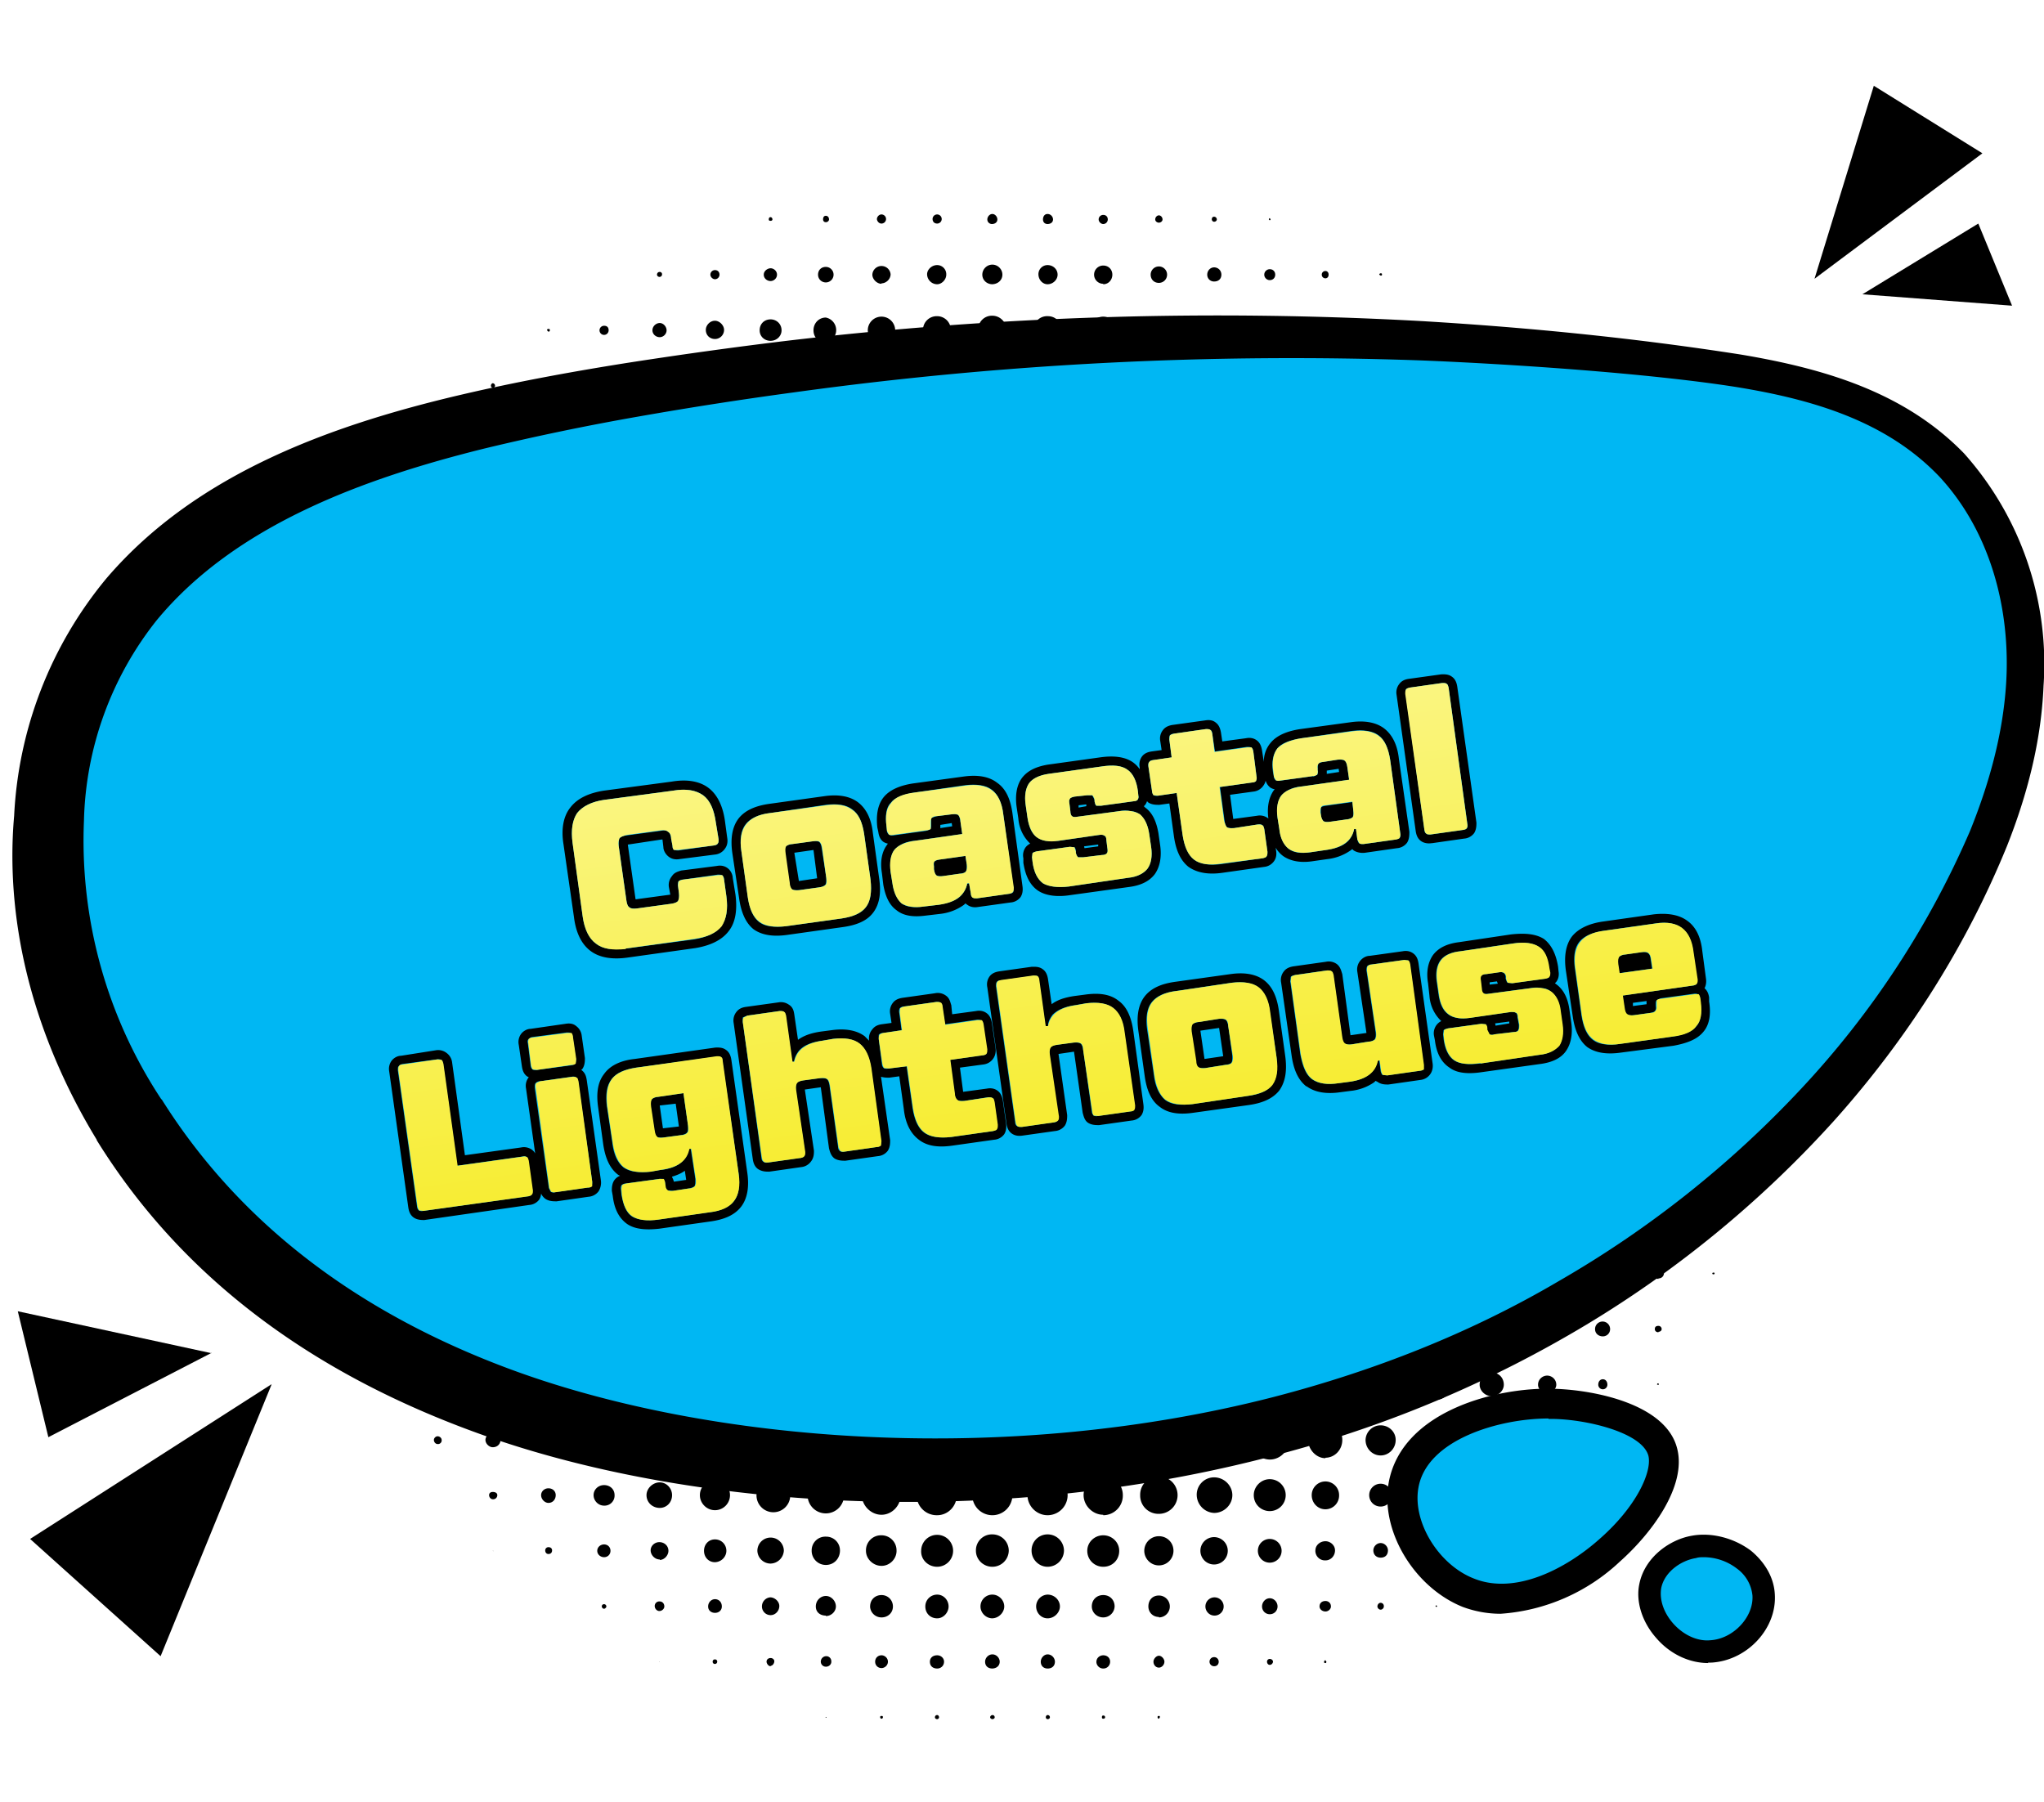 <svg xmlns="http://www.w3.org/2000/svg" viewBox="0 0 448 395" width="448" height="395" fill="none"><path fill="#000" d="M168.9 48.4c.2 0 .4-.1.4-.3 0-.3-.2-.5-.4-.5-.3 0-.4.2-.4.5 0 .2.1.3.4.3Zm12.1.3c.4 0 .7-.3.7-.6 0-.5-.3-.8-.7-.8-.4 0-.6.3-.6.8 0 .3.2.6.6.6Zm12.2.3c.5 0 1-.4 1-1s-.5-1-1-1c-.6 0-1 .6-1 1s.4 1 1 1Zm12.2 0c.5 0 1-.4 1-1a1 1 0 0 0-1-1 1 1 0 0 0-1 1c0 .6.4 1 1 1Zm12 .1c.7 0 1.2-.4 1.2-1s-.5-1.2-1.1-1.2c-.6 0-1.1.6-1.1 1.2s.5 1 1 1Zm12.2 0c.7 0 1.2-.4 1.2-1s-.5-1.2-1.2-1.2-1 .6-1 1.2.4 1 1 1Zm12.2 0c.6 0 1-.5 1-1 0-.6-.4-1-1-1-.5 0-1 .4-1 1 0 .5.5 1 1 1Zm12.2-.3c.4 0 .8-.3.8-.7 0-.5-.4-.9-.8-.9s-.8.4-.8.9c0 .4.4.7.8.7Zm12.1-.2c.4 0 .6-.3.6-.5a.6.6 0 0 0-.6-.6c-.3 0-.5.2-.5.6 0 .2.2.5.5.5Zm12.2-.3.2-.2-.2-.3s-.2.1-.2.3l.2.2ZM144.5 60.7c.4 0 .6-.3.6-.5a.5.5 0 0 0-.5-.6c-.4 0-.6.3-.6.6 0 .2.2.5.6.5Zm12.2.5c.6 0 1-.5 1-1 0-.6-.4-1-1-1a1 1 0 0 0-1 1c0 .5.5 1 1 1Zm12.2.4c.7 0 1.4-.6 1.4-1.4 0-.8-.7-1.4-1.4-1.4s-1.5.6-1.5 1.4c0 .8.7 1.4 1.5 1.4Zm12.1.3a1.7 1.7 0 1 0 0-3.4c-1 0-1.7.7-1.7 1.7s.8 1.7 1.7 1.7Zm12.2.2c1 0 2-.9 2-2a2 2 0 0 0-2-1.8 2 2 0 0 0-2 1.9c0 1 1 2 2 2Zm12.2.2c1 0 2-1 2-2.1a2 2 0 0 0-2-2.1c-1.2 0-2.2 1-2.2 2 0 1.2 1 2.2 2.2 2.2Zm12 0c1.3 0 2.3-.9 2.3-2.1 0-1.2-1-2.2-2.2-2.2-1.2 0-2.2 1-2.2 2.2 0 1.2 1 2.1 2.2 2.1Zm12.2 0c1.2 0 2.2-1 2.2-2.1 0-1.2-1-2.1-2.2-2.1a2 2 0 0 0-2 2c0 1.2.9 2.2 2 2.2Zm12.2 0c1.2 0 2-1 2-2.1s-.8-2-2-2a2 2 0 0 0-2 2c0 1.1.9 2 2 2ZM254 62c1 0 1.8-.8 1.8-1.8s-.8-1.8-1.8-1.8a1.8 1.8 0 0 0-1.8 1.8c0 1 .7 1.8 1.8 1.8Zm12.1-.3c1 0 1.6-.6 1.6-1.5s-.7-1.6-1.6-1.6c-.8 0-1.5.7-1.5 1.6 0 .9.7 1.5 1.5 1.5Zm12.2-.3c.7 0 1.2-.5 1.2-1.2s-.5-1.2-1.2-1.2c-.6 0-1.2.5-1.2 1.2s.6 1.2 1.2 1.2Zm12.2-.4c.4 0 .7-.3.7-.8s-.3-.8-.7-.8c-.4 0-.8.3-.8.8s.4.8.8.8Zm12.1-.6c.2 0 .3 0 .3-.2s0-.3-.3-.3c-.1 0-.3.1-.3.3l.3.2ZM120.2 72.7a.3.3 0 0 0 .3-.4c0-.2-.1-.2-.3-.2-.1 0-.3 0-.3.3l.3.3Zm12.2.7c.6 0 1-.5 1-1 0-.7-.4-1-1-1a1 1 0 0 0-1 1c0 .5.4 1 1 1Zm12.2.5c.8 0 1.5-.7 1.5-1.5s-.7-1.6-1.5-1.6-1.6.7-1.6 1.6c0 .8.7 1.5 1.6 1.5Zm12 .4a2 2 0 0 0 2.1-2c0-1-1-2-2-2-1.1 0-2 1-2 2 0 1.2.9 2 2 2Zm12.3.4c1.3 0 2.4-1 2.4-2.3 0-1.4-1.1-2.4-2.4-2.4-1.4 0-2.4 1-2.4 2.4 0 1.3 1 2.3 2.4 2.3Zm12.1.4a2.8 2.8 0 0 0 0-5.5c-1.5 0-2.7 1.2-2.7 2.8s1.2 2.7 2.7 2.7Zm12.2.2a3 3 0 0 0 3-3 3 3 0 0 0-3-2.9 3 3 0 0 0-3 3 3 3 0 0 0 3 2.9Zm12.2.2c1.7 0 3-1.4 3-3.2a3 3 0 0 0-3-3 3 3 0 0 0-3.1 3 3 3 0 0 0 3 3.2Zm12 0c1.8 0 3.2-1.4 3.2-3.1 0-1.8-1.4-3.2-3.1-3.2a3 3 0 0 0-3.1 3.2 3 3 0 0 0 3 3Zm12.2 0a3.1 3.1 0 0 0 3.1-3.2 3 3 0 0 0-3-3 3 3 0 0 0-3.2 3 3.1 3.1 0 0 0 3.1 3.2Zm12.2-.1a3 3 0 0 0 3-3 3 3 0 0 0-3-3 3 3 0 0 0-3 3 3 3 0 0 0 3 3Zm12.2-.2c1.6 0 2.8-1.3 2.8-2.8a2.9 2.9 0 0 0-2.8-3 2.8 2.8 0 0 0-2.9 3 2.8 2.8 0 0 0 2.9 2.8Zm12.1-.3a2.6 2.6 0 1 0 0-5.1 2.5 2.5 0 0 0-2.5 2.6c0 1.4 1.1 2.5 2.5 2.5Zm12.2-.4c1.2 0 2.2-1 2.2-2.1s-1-2.2-2.2-2.2c-1.1 0-2.2 1-2.2 2.2s1 2 2.2 2Zm12.2-.4a1.8 1.8 0 1 0 0-3.5c-1 0-1.8.7-1.8 1.8 0 .9.8 1.7 1.8 1.7Zm12.1-.5c.7 0 1.2-.6 1.2-1.2 0-.8-.5-1.3-1.2-1.3s-1.2.5-1.2 1.3c0 .6.5 1.2 1.2 1.2Zm12.2-.6c.3 0 .6-.3.6-.6a.6.6 0 0 0-.6-.6c-.4 0-.7.2-.7.6 0 .3.3.6.7.6ZM108 85c.3 0 .5-.2.5-.5 0-.2-.2-.5-.5-.5-.2 0-.4.3-.4.5 0 .3.2.5.4.5Zm12.2.7c.7 0 1.2-.5 1.2-1.2 0-.6-.5-1.2-1.2-1.2-.6 0-1.2.6-1.2 1.2 0 .7.6 1.2 1.2 1.2Zm12.2.6c1 0 1.8-.8 1.8-1.8s-.8-1.8-1.8-1.8-1.8.8-1.8 1.8.8 1.8 1.8 1.8Zm12.2.6c1.3 0 2.3-1.1 2.3-2.4a2.4 2.4 0 0 0-4.7 0c0 1.3 1 2.4 2.4 2.4Zm12 .6a3 3 0 0 0 3-3 2.9 2.9 0 0 0-5.8 0c0 1.6 1.3 3 2.9 3Zm12.3.3a3.3 3.3 0 0 0 3.3-3.3 3.3 3.3 0 0 0-6.6 0c0 1.8 1.4 3.3 3.3 3.3Zm12.1.3c2 0 3.7-1.6 3.7-3.6 0-2.1-1.7-3.7-3.7-3.7s-3.6 1.7-3.6 3.7S179 88 181 88Zm12.2.2a3.8 3.8 0 1 0 0-7.6 3.8 3.8 0 0 0-3.8 3.8c0 2.1 1.7 3.8 3.8 3.8Zm12.2.2a4 4 0 0 0 0-8 4 4 0 0 0 0 8Zm12 0a4 4 0 0 0 4.1-4 4 4 0 0 0-4-4 4 4 0 1 0 0 8Zm12.2 0a4 4 0 0 0 4-4 4 4 0 0 0-4-4 4 4 0 0 0-4 4 4 4 0 0 0 4 4Zm12.2-.1a4 4 0 0 0 4-4c0-2.1-1.8-3.8-4-3.8a3.9 3.9 0 0 0-3.9 3.9 4 4 0 0 0 4 3.9Zm12.2-.2c2 0 3.7-1.7 3.7-3.7 0-2.1-1.7-3.8-3.7-3.8s-3.8 1.8-3.8 3.8c0 2 1.7 3.7 3.8 3.7ZM266 88c2 0 3.5-1.6 3.5-3.5s-1.5-3.4-3.5-3.4a3.4 3.4 0 0 0-3.4 3.4c0 2 1.5 3.5 3.4 3.5Zm12.2-.4c1.7 0 3-1.4 3-3.1 0-1.7-1.3-3.2-3-3.2a3.2 3.2 0 0 0-3 3.2c0 1.7 1.3 3.1 3 3.1Zm12.2-.5c1.4 0 2.6-1 2.6-2.7 0-1.4-1.2-2.6-2.6-2.6s-2.7 1.2-2.7 2.6c0 1.6 1.2 2.7 2.7 2.7Zm12.1-.5a2 2 0 1 0 0-4.3c-1.1 0-2.1 1-2.1 2.2 0 1.2 1 2.1 2.1 2.1Zm12.2-.6c.8 0 1.5-.6 1.5-1.5s-.7-1.5-1.5-1.5c-.9 0-1.6.6-1.6 1.5s.7 1.5 1.6 1.5Zm12.1-.6c.5 0 .9-.4.9-1a.8.8 0 0 0-.9-.8c-.4 0-.8.4-.8.9s.4.9.8.9Zm12.2-.8v-.1ZM95.9 97.2c.3 0 .5-.3.5-.5 0-.3-.2-.5-.5-.5a.5.5 0 0 0-.4.5c0 .2.1.5.4.5Zm12.1.7c.8 0 1.3-.5 1.3-1.2s-.5-1.3-1.3-1.3c-.6 0-1.2.6-1.2 1.3 0 .7.6 1.2 1.2 1.2Zm12.2.7c1.1 0 2-.8 2-2s-.9-1.9-2-1.9-2 .8-2 2c0 1.1 1 2 2 2Zm12.2.8a2.7 2.7 0 0 0 0-5.4c-1.5 0-2.7 1.2-2.7 2.7s1.2 2.7 2.7 2.7Zm12.1.5a3.2 3.2 0 0 0 3.2-3.2c0-1.8-1.4-3.3-3.2-3.3a3.2 3.2 0 0 0 0 6.5Zm12.2.5c2.1 0 3.7-1.7 3.7-3.7 0-2.1-1.6-3.8-3.7-3.8a3.7 3.7 0 0 0-3.7 3.8c0 2 1.6 3.7 3.7 3.7Zm12.2.4a4.1 4.1 0 0 0 0-8.3 4.1 4.1 0 0 0-4.2 4.2c0 2.2 2 4.1 4.2 4.1Zm12.1.3c2.5 0 4.4-2 4.4-4.4 0-2.5-2-4.5-4.4-4.5a4.4 4.4 0 0 0-4.4 4.5c0 2.4 2 4.4 4.4 4.4Zm12.2.2a4.6 4.6 0 0 0 4.6-4.6c0-2.7-2-4.7-4.6-4.7-2.5 0-4.7 2-4.7 4.7a4.7 4.7 0 0 0 4.7 4.6Zm12.2.1a4.8 4.8 0 1 0 0-9.5 4.8 4.8 0 0 0-4.8 4.8c0 2.6 2 4.7 4.8 4.7Zm12 .1a4.9 4.9 0 0 0 5-4.8 4.9 4.9 0 0 0-5-5 4.9 4.9 0 0 0-4.7 5c0 2.6 2.1 4.8 4.8 4.8Zm12.2 0c2.7 0 4.9-2.1 4.9-4.8 0-2.7-2.2-4.8-4.9-4.8a4.8 4.8 0 0 0-4.7 4.8 4.8 4.8 0 0 0 4.7 4.8Zm12.2 0a4.8 4.8 0 0 0 4.7-4.8c0-2.7-2-4.8-4.7-4.8s-4.7 2.2-4.7 4.8c0 2.5 2.1 4.7 4.7 4.7Zm12.2-.3a4.5 4.5 0 0 0 4.5-4.5 4.5 4.5 0 1 0-4.5 4.5Zm12.1-.3c2.4 0 4.3-1.8 4.3-4.2 0-2.4-1.9-4.3-4.3-4.3s-4.2 1.9-4.2 4.3 2 4.2 4.2 4.2Zm12.2-.3a4 4 0 0 0 4-4c0-2.1-1.8-3.9-4-3.9s-3.9 1.8-3.9 4a4 4 0 0 0 4 4Zm12.2-.4c1.9 0 3.4-1.6 3.4-3.5a3.5 3.5 0 0 0-3.4-3.5 3.5 3.5 0 0 0-3.5 3.5c0 1.9 1.6 3.5 3.5 3.5Zm12.1-.6a3 3 0 0 0 3-3 2.9 2.9 0 1 0-5.9 0 3 3 0 0 0 3 3Zm12.2-.5c1.3 0 2.3-1.1 2.3-2.4 0-1.4-1-2.4-2.3-2.4s-2.4 1-2.4 2.4c0 1.3 1 2.4 2.4 2.4Zm12.1-.8c1 0 1.7-.7 1.7-1.6s-.8-1.7-1.7-1.7-1.6.7-1.6 1.7c0 .9.7 1.6 1.6 1.6Zm12.2-.8c.4 0 .9-.3.9-.8s-.5-.9-.9-.9a.8.8 0 0 0-.8.9c0 .4.3.8.8.8Zm12.2-.7V96.5l-.1.2ZM83.7 109c.2 0 .3-.1.3-.2 0-.2 0-.4-.3-.4l-.2.4s0 .2.2.2Zm12.2.9c.7 0 1.2-.5 1.2-1.1 0-.8-.5-1.3-1.2-1.3s-1.2.5-1.2 1.3c0 .6.5 1.1 1.2 1.1Zm12.1.8a2 2 0 1 0 0-4c-1 0-2 1-2 2 0 1.1 1 2 2 2Zm12.2.8c1.6 0 2.8-1.3 2.8-2.7s-1.2-2.8-2.8-2.8a2.8 2.8 0 0 0-2.7 2.8c0 1.5 1.2 2.7 2.7 2.7Zm12.2.6c1.9 0 3.4-1.5 3.4-3.3 0-2-1.5-3.4-3.4-3.4a3.3 3.3 0 0 0-3.4 3.4c0 1.8 1.5 3.3 3.4 3.3Zm12.2.6a4 4 0 0 0 3.9-4c0-2.1-1.8-4-4-4s-4 1.8-4 4 1.8 4 4 4Zm12 .4c2.6 0 4.5-2 4.5-4.3 0-2.5-2-4.5-4.4-4.5s-4.4 2-4.4 4.5c0 2.3 2 4.3 4.4 4.3Zm12.3.4c2.6 0 4.8-2.1 4.8-4.7s-2.2-4.9-4.8-4.9a4.8 4.8 0 0 0-4.9 4.9c0 2.6 2.2 4.7 4.9 4.7Zm12.1.4c2.9 0 5.2-2.3 5.2-5.1s-2.3-5.2-5.2-5.2a5.1 5.1 0 0 0-5.1 5.2 5 5 0 0 0 5.1 5Zm12.2.2c3 0 5.3-2.4 5.3-5.3 0-3-2.3-5.5-5.3-5.5a5.4 5.4 0 0 0-5.4 5.5c0 3 2.4 5.3 5.4 5.3Zm12.2.1c3 0 5.5-2.4 5.5-5.4 0-3-2.5-5.6-5.5-5.6s-5.6 2.5-5.6 5.6c0 3 2.5 5.4 5.6 5.4Zm12 0c3.2 0 5.6-2.4 5.6-5.4 0-3-2.5-5.6-5.5-5.6s-5.6 2.5-5.6 5.6c0 3 2.5 5.4 5.6 5.4Zm12.2 0c3.1 0 5.6-2.4 5.6-5.4 0-3-2.5-5.6-5.6-5.6-3 0-5.5 2.5-5.5 5.6 0 3 2.5 5.4 5.5 5.4Zm12.2 0a5.4 5.4 0 0 0 5.5-5.4 5.5 5.5 0 0 0-5.5-5.5 5.4 5.4 0 0 0-5.5 5.5c0 3 2.5 5.4 5.5 5.4Zm12.2-.2a5.2 5.2 0 1 0 0-10.5c-3 0-5.3 2.3-5.3 5.3s2.4 5.2 5.3 5.2Zm12.1-.3a5 5 0 0 0 5-5 5 5 0 0 0-5-5 5 5 0 0 0-5 5 5 5 0 0 0 5 5Zm12.2-.3a4.7 4.7 0 0 0 0-9.3c-2.5 0-4.6 2.1-4.6 4.7a4.6 4.6 0 0 0 4.6 4.6Zm12.2-.5a4.1 4.1 0 0 0 4.1-4.1c0-2.3-1.8-4.2-4.1-4.2a4.2 4.2 0 0 0-4.2 4.2c0 2.3 1.9 4.1 4.2 4.1Zm12.1-.5c2 0 3.7-1.7 3.7-3.6 0-2-1.6-3.8-3.7-3.8s-3.7 1.7-3.7 3.8 1.7 3.6 3.7 3.6Zm12.2-.6a3 3 0 0 0 3-3 3 3 0 0 0-3-3.1 3 3 0 0 0-3 3c0 1.6 1.3 3 3 3Zm12.1-.7c1.4 0 2.4-1 2.4-2.3 0-1.4-1-2.5-2.4-2.5a2.4 2.4 0 0 0 0 4.8Zm12.2-.8c.9 0 1.6-.7 1.6-1.5 0-1-.7-1.7-1.6-1.7-.9 0-1.6.7-1.6 1.7 0 .8.7 1.5 1.6 1.5Zm12.2-.8c.4 0 .7-.4.7-.7 0-.5-.3-.8-.7-.8s-.8.3-.8.8c0 .3.4.7.8.7ZM83.7 122c.6 0 1-.4 1-1s-.4-1-1-1a1 1 0 0 0-1 1c0 .6.5 1 1 1Zm12.2.9c1 0 1.8-1 1.8-2s-.8-1.7-1.8-1.7-1.8.7-1.8 1.8c0 1 .8 1.9 1.8 1.9Zm12.1.8c1.5 0 2.7-1.3 2.7-2.7 0-1.5-1.2-2.7-2.7-2.7-1.5 0-2.6 1.2-2.6 2.7s1.2 2.7 2.6 2.7Zm12.2.7c2 0 3.4-1.5 3.4-3.4s-1.5-3.4-3.4-3.4-3.4 1.5-3.4 3.4 1.6 3.4 3.4 3.4Zm12.2.6a4 4 0 1 0 0-8 4 4 0 0 0-4 4 4 4 0 0 0 4 4Zm12.2.7c2.5 0 4.6-2.1 4.6-4.7a4.6 4.6 0 0 0-4.6-4.6 4.6 4.6 0 0 0 0 9.3Zm12 .4c3 0 5.2-2.3 5.2-5.1s-2.3-5.1-5.1-5.1a5 5 0 0 0-5 5 5 5 0 0 0 5 5.2Zm12.3.4c3 0 5.4-2.5 5.4-5.5s-2.4-5.5-5.4-5.5a5.5 5.5 0 1 0 0 11Zm12.1.3a5.8 5.8 0 1 0-5.8-5.8 5.8 5.8 0 0 0 5.8 5.8Zm12.2.2a6 6 0 0 0 6-6 6 6 0 0 0-12 0 6 6 0 0 0 6 6ZM205.4 127.2a6.2 6.2 0 0 0 0-12.4 6.2 6.2 0 0 0-6.2 6.2 6.2 6.2 0 0 0 6.2 6.2Z"/><path fill="#000" d="M217.5 127.2a6.2 6.2 0 0 0 6.2-6.2 6.2 6.2 0 0 0-6.2-6.2 6.2 6.2 0 0 0 0 12.4Z"/><path fill="#000" d="M229.6 127.2a6.2 6.2 0 0 0 6.3-6.2 6.2 6.2 0 0 0-6.3-6.2 6.2 6.2 0 0 0-6.2 6.2 6.2 6.2 0 0 0 6.2 6.2Z"/><path fill="#000" d="M241.8 127.1a6.1 6.1 0 1 0 0-12.2 6.1 6.1 0 0 0-6.1 6c0 3.5 2.7 6.2 6.1 6.2Zm12.2-.2a6 6 0 0 0 5.9-6c0-3.2-2.7-5.8-6-5.8a5.9 5.9 0 0 0-5.9 5.9 6 6 0 0 0 6 6Zm12.1-.2a5.7 5.7 0 1 0 0-11.4 5.7 5.7 0 0 0 0 11.4Zm12.2-.4c2.9 0 5.3-2.4 5.3-5.3s-2.4-5.3-5.3-5.3a5.4 5.4 0 0 0-5.3 5.3c0 2.9 2.4 5.3 5.3 5.3Zm12.2-.4c2.6 0 4.8-2.2 4.8-5a4.8 4.8 0 0 0-4.8-4.7 4.8 4.8 0 0 0-4.9 4.8c0 2.7 2.2 4.9 4.9 4.9Zm12.1-.6c2.4 0 4.3-2 4.3-4.3 0-2.4-2-4.3-4.3-4.3s-4.3 2-4.3 4.3c0 2.4 2 4.3 4.3 4.3Zm12.2-.6c2 0 3.7-1.6 3.7-3.7a3.7 3.7 0 0 0-3.7-3.7c-2 0-3.8 1.6-3.8 3.7 0 2 1.7 3.7 3.8 3.7Zm12.1-.7a3 3 0 0 0 0-6 3 3 0 0 0-3 3 3 3 0 0 0 3 3Zm12.2-.7c1.2 0 2.3-1 2.3-2.3 0-1.2-1-2.3-2.3-2.3s-2.3 1-2.3 2.3a2.3 2.3 0 0 0 2.3 2.3Zm12.2-.9c.8 0 1.4-.6 1.4-1.4 0-.8-.6-1.4-1.4-1.4-.8 0-1.5.6-1.5 1.4 0 .8.7 1.4 1.5 1.4Zm12.2-.9c.2 0 .4-.2.4-.5s-.2-.5-.4-.5c-.4 0-.5.2-.5.5s.1.5.5.5ZM71.6 133.7c.3 0 .5-.2.5-.6 0-.2-.2-.5-.5-.5s-.6.3-.6.5c0 .4.3.6.6.6Zm12.1 1c.9 0 1.6-.7 1.6-1.6 0-.7-.7-1.5-1.6-1.5-.8 0-1.5.8-1.5 1.5 0 .9.7 1.5 1.5 1.5Zm12.2.8c1.3 0 2.4-1 2.4-2.4 0-1.3-1-2.3-2.4-2.3s-2.4 1-2.4 2.3c0 1.4 1 2.4 2.4 2.4Zm12.1.9a3.2 3.2 0 0 0 3.3-3.3c0-1.8-1.4-3.2-3.3-3.2a3.2 3.2 0 0 0-3.1 3.2c0 1.7 1.4 3.3 3.1 3.3Zm12.2.7a4 4 0 1 0 0-8 4 4 0 0 0-4 4 4 4 0 0 0 4 4Zm12.2.6a4.6 4.6 0 1 0-4.6-4.6 4.6 4.6 0 0 0 4.6 4.6Zm12.2.6c2.8 0 5-2.3 5-5.2s-2.2-5-5-5c-2.9 0-5.2 2.2-5.2 5s2.3 5.2 5.1 5.2Zm12 .5a5.7 5.7 0 0 0 5.8-5.7c0-3.1-2.6-5.6-5.7-5.6-3.2 0-5.6 2.5-5.6 5.6s2.5 5.7 5.6 5.7Zm12.3.4a6 6 0 0 0 6-6 6 6 0 0 0-6-6.1 6 6 0 1 0 0 12.1Z"/><path fill="#000" d="M181 139.5c3.5 0 6.4-2.8 6.4-6.4 0-3.6-2.9-6.3-6.4-6.3a6.3 6.3 0 1 0 0 12.7Z"/><path fill="#000" d="M193.2 139.7c3.6 0 6.5-3 6.5-6.6s-2.9-6.5-6.5-6.5-6.6 3-6.6 6.5 3 6.6 6.6 6.6Z"/><path fill="#000" d="M205.4 139.9c3.7 0 6.7-3 6.7-6.8a6.7 6.7 0 1 0-6.7 6.8Z"/><path fill="#000" d="M217.5 139.9a6.8 6.8 0 1 0 0-13.5 6.7 6.7 0 0 0-6.8 6.7c0 3.8 3 6.8 6.8 6.8Z"/><path fill="#000" d="M229.6 139.9c3.8 0 6.8-3 6.8-6.8s-3-6.7-6.8-6.7c-3.7 0-6.7 3-6.7 6.7s3 6.8 6.7 6.8Z"/><path fill="#000" d="M241.8 139.8c3.7 0 6.7-3 6.7-6.7s-3-6.6-6.7-6.6-6.7 3-6.7 6.6c0 3.7 3 6.7 6.7 6.7Z"/><path fill="#000" d="M254 139.6a6.5 6.5 0 1 0 0-13 6.4 6.4 0 0 0-6.5 6.5c0 3.6 3 6.5 6.5 6.5Z"/><path fill="#000" d="M266.1 139.4a6.2 6.2 0 0 0 6.3-6.3c0-3.5-2.8-6.1-6.3-6.1-3.4 0-6.2 2.7-6.2 6.1s2.8 6.3 6.2 6.3Zm12.2-.4c3.2 0 5.8-2.6 5.8-5.9a5.8 5.8 0 0 0-5.8-5.8 5.8 5.8 0 0 0-5.8 5.8c0 3.2 2.6 6 5.8 6Zm12.2-.5c3 0 5.4-2.3 5.4-5.4 0-3-2.5-5.4-5.4-5.4-3 0-5.5 2.4-5.5 5.4 0 3 2.5 5.4 5.5 5.4Zm12.1-.5c2.7 0 4.9-2.2 4.9-4.9s-2.2-4.8-4.9-4.8a4.9 4.9 0 0 0-4.9 4.8 5 5 0 0 0 5 5Zm12.2-.5c2.3 0 4.2-2 4.2-4.4a4.2 4.2 0 0 0-4.2-4.2c-2.4 0-4.3 2-4.3 4.2 0 2.3 2 4.4 4.3 4.4Zm12.1-.8c2 0 3.6-1.5 3.6-3.6 0-2-1.6-3.5-3.6-3.5a3.5 3.5 0 0 0-3.5 3.5c0 2 1.5 3.6 3.5 3.6Zm12.2-.7c1.6 0 2.8-1.3 2.8-2.9 0-1.5-1.2-2.7-2.8-2.7s-2.8 1.2-2.8 2.7c0 1.6 1.2 2.9 2.8 2.9Zm12.2-1a2 2 0 0 0 1.9-1.9c0-1.1-.9-1.9-2-1.9-1 0-1.9.8-1.9 2s.9 1.9 2 1.9Zm12.2-.8c.5 0 1-.5 1-1 0-.6-.5-1.1-1-1.1a1 1 0 0 0-1.1 1c0 .6.4 1.1 1 1.1Zm12-1h.1v-.1ZM71.7 146.4c.5 0 1-.5 1-1.1 0-.6-.5-1-1-1a1 1 0 1 0 0 2Zm12.1.9a2 2 0 0 0 2-2c0-1-.9-2-2-2a2 2 0 0 0-2 2c0 1.1 1 2 2 2Zm12.2.9c1.6 0 3-1.2 3-3a2.9 2.9 0 0 0-5.9 0c0 1.8 1.3 3 3 3Zm12.1.8c2.1 0 3.8-1.7 3.8-3.7 0-2.1-1.7-3.8-3.8-3.8-2 0-3.7 1.7-3.7 3.8 0 2 1.7 3.7 3.7 3.7Zm12.2.7a4.4 4.4 0 0 0 4.5-4.4c0-2.5-2-4.4-4.5-4.4a4.4 4.4 0 0 0 0 8.8Zm12.2.7a5.1 5.1 0 0 0 0-10.2 5 5 0 0 0-5 5c0 2.9 2.2 5.2 5 5.2Zm12.1.6a5.7 5.7 0 0 0 0-11.4 5.7 5.7 0 0 0-5.6 5.7c0 3 2.5 5.7 5.6 5.7Zm12.2.4a6.2 6.2 0 0 0 6.1-6.1 6 6 0 0 0-6.1-6.1c-3.4 0-6.2 2.7-6.2 6s2.8 6.2 6.2 6.2Z"/><path fill="#000" d="M168.9 151.8a6.5 6.5 0 0 0 6.5-6.5c0-3.7-3-6.5-6.5-6.5s-6.6 3-6.6 6.5 3 6.5 6.6 6.5Z"/><path fill="#000" d="M181 152.2c3.8 0 6.9-3 6.9-7a6.8 6.8 0 0 0-6.9-6.8 6.8 6.8 0 0 0-6.8 6.9c0 3.8 3 6.9 6.8 6.9Z"/><path fill="#000" d="M193.2 152.3a7 7 0 0 0 7-7c0-4-3.1-7-7-7a7.1 7.1 0 0 0-7.1 7c0 3.8 3.2 7 7.1 7Z"/><path fill="#000" d="M205.4 152.5c4 0 7.1-3.2 7.1-7.2a7 7 0 0 0-7.1-7.1c-4 0-7.3 3.2-7.3 7 0 4 3.3 7.3 7.3 7.3Z"/><path fill="#000" d="M217.5 152.5a7.3 7.3 0 0 0 0-14.5 7.3 7.3 0 0 0 0 14.5Z"/><path fill="#000" d="M229.6 152.5c4 0 7.3-3.2 7.3-7.2s-3.3-7.3-7.3-7.3-7.1 3.4-7.1 7.3 3.2 7.2 7.1 7.2Z"/><path fill="#000" d="M241.8 152.4c4 0 7.1-3.2 7.1-7.1s-3.1-7-7-7a7 7 0 0 0-7.2 7c0 3.9 3.2 7.1 7.1 7.1Z"/><path fill="#000" d="M254 152.3a7 7 0 0 0 7-7 7 7 0 0 0-7-7 7 7 0 0 0-7 7 7 7 0 0 0 7 7Z"/><path fill="#000" d="M266.1 152a6.6 6.6 0 0 0 6.7-6.7c0-3.7-3-6.6-6.7-6.6a6.6 6.6 0 0 0-6.6 6.6c0 3.6 3 6.6 6.6 6.6Z"/><path fill="#000" d="M278.3 151.6a6.3 6.3 0 0 0 0-12.6 6.3 6.3 0 1 0 0 12.6Z"/><path fill="#000" d="M290.5 151.3a6 6 0 0 0 6-6 6 6 0 0 0-6-6 6 6 0 0 0-6 6 6 6 0 0 0 6 6Zm12.1-.6c3 0 5.4-2.4 5.4-5.4a5.4 5.4 0 1 0-5.3 5.4Zm12.2-.6c2.6 0 4.7-2.2 4.7-4.8 0-2.7-2.1-4.7-4.7-4.7s-4.8 2.1-4.8 4.7c0 2.5 2.2 4.8 4.8 4.8Zm12.1-.8a4 4 0 1 0 0-8 4 4 0 1 0 0 8Zm12.2-.7a3.3 3.3 0 1 0 0-6.6 3.3 3.3 0 0 0-3.3 3.3 3.3 3.3 0 0 0 3.3 3.3Zm12.2-.8c1.3 0 2.4-1.2 2.4-2.5 0-1.4-1.1-2.4-2.4-2.4-1.4 0-2.5 1-2.5 2.4s1.1 2.5 2.5 2.5Zm12.2-1c.7 0 1.4-.7 1.4-1.5s-.7-1.4-1.4-1.4c-.9 0-1.6.6-1.6 1.4 0 .8.7 1.5 1.6 1.5Zm12-1c.3 0 .5-.2.5-.5s-.2-.5-.4-.5c-.3 0-.5.2-.5.5s.2.5.5.5Zm-316 12c.1 0 .3 0 .3-.3 0-.2-.2-.4-.4-.4s-.4.2-.4.4.2.3.4.3Zm12.1 1.1a1.4 1.4 0 0 0 0-2.8c-.8 0-1.4.6-1.4 1.4 0 .7.6 1.4 1.4 1.4Zm12.1 1c1.4 0 2.4-1.1 2.4-2.4 0-1.3-1-2.5-2.4-2.5a2.4 2.4 0 0 0-2.4 2.5c0 1.4 1.1 2.4 2.4 2.4Zm12.2 1a3.3 3.3 0 0 0 3.3-3.4c0-1.8-1.5-3.3-3.3-3.3a3.3 3.3 0 0 0-3.3 3.3c0 1.9 1.5 3.3 3.3 3.3Zm12.1.6a4 4 0 0 0 4.2-4 4.2 4.2 0 0 0-4.2-4.1 4 4 0 0 0-4 4.1 4 4 0 0 0 4 4Zm12.2.8c2.7 0 4.9-2.1 4.9-4.8s-2.2-4.9-4.9-4.9-4.8 2.2-4.8 5 2.2 4.7 4.8 4.7Zm12.2.7c3 0 5.5-2.5 5.5-5.5s-2.5-5.5-5.5-5.5-5.5 2.4-5.5 5.5a5.4 5.4 0 0 0 5.5 5.5Zm12.2.5a6 6 0 0 0 6-6 6 6 0 1 0-12.1 0 6 6 0 0 0 6 6Z"/><path fill="#000" d="M156.7 164c3.6 0 6.5-3 6.5-6.5s-2.9-6.5-6.5-6.5-6.5 2.9-6.5 6.5 3 6.5 6.5 6.5Z"/><path fill="#000" d="M168.9 164.4a7 7 0 1 0-7-6.9c0 3.8 3.2 6.9 7 6.9Z"/><path fill="#000" d="M181 164.8c4 0 7.3-3.4 7.3-7.3 0-4-3.3-7.2-7.3-7.2s-7.2 3.2-7.2 7.2 3.2 7.3 7.2 7.3Z"/><path fill="#000" d="M193.2 164.8a7.3 7.3 0 1 0 0-14.7c-4 0-7.4 3.3-7.4 7.4 0 4.1 3.3 7.3 7.4 7.3Z"/><path fill="#000" d="M205.4 165a7.5 7.5 0 0 0 0-15 7.6 7.6 0 0 0-7.6 7.5c0 4.2 3.4 7.5 7.6 7.5Z"/><path fill="#000" d="M217.5 165a7.6 7.6 0 1 0 0-15 7.6 7.6 0 0 0-7.6 7.5c0 4.2 3.4 7.5 7.6 7.5Z"/><path fill="#000" d="M229.6 165a7.5 7.5 0 1 0 0-15 7.5 7.5 0 0 0-7.5 7.5c0 4.2 3.4 7.5 7.5 7.5Z"/><path fill="#000" d="M241.8 165c4.1 0 7.5-3.5 7.5-7.5s-3.4-7.4-7.5-7.4a7.4 7.4 0 0 0-7.4 7.4 7.4 7.4 0 0 0 7.4 7.4Z"/><path fill="#000" d="M254 164.8a7.3 7.3 0 1 0 0-14.7c-4 0-7.3 3.4-7.3 7.4s3.3 7.3 7.3 7.3Z"/><path fill="#000" d="M266.1 164.5c4 0 7-3.2 7-7s-3-7-7-7-7 3-7 7a7 7 0 0 0 7 7Z"/><path fill="#000" d="M278.3 164.1c3.7 0 6.7-2.9 6.7-6.6 0-3.7-3-6.7-6.7-6.7s-6.7 3-6.7 6.7 3 6.6 6.7 6.6Z"/><path fill="#000" d="M290.5 163.8a6.3 6.3 0 0 0 0-12.6 6.3 6.3 0 0 0-6.3 6.3c0 3.5 2.8 6.3 6.3 6.3Zm12.1-.5c3.2 0 5.8-2.6 5.8-5.8 0-3.1-2.6-5.8-5.8-5.8a5.8 5.8 0 0 0-5.7 5.8c0 3.2 2.5 5.8 5.7 5.8Zm12.2-.7c2.8 0 5.1-2.3 5.1-5 0-2.9-2.3-5.3-5.1-5.3a5.2 5.2 0 0 0-5.2 5.2c0 2.8 2.3 5.1 5.2 5.1Zm12.1-.7c2.5 0 4.5-2 4.5-4.4 0-2.5-2-4.5-4.5-4.5-2.4 0-4.4 2-4.4 4.5s2 4.5 4.4 4.5Zm12.2-.8c2 0 3.7-1.7 3.7-3.6 0-2-1.7-3.7-3.7-3.7s-3.7 1.6-3.7 3.7c0 2 1.7 3.6 3.7 3.6Zm12.2-.8c1.5 0 2.8-1.2 2.8-2.8 0-1.5-1.3-2.9-2.8-2.9s-3 1.3-3 3c0 1.5 1.4 2.8 3 2.8Zm12.2-.9a2 2 0 0 0 0-3.8c-1.1 0-2 .8-2 2 0 1 .9 1.8 2 1.8Zm12-1c.5 0 1-.5 1-.9a.8.8 0 0 0-1-.8c-.4 0-.7.3-.7.8 0 .4.3.8.8.8Zm-316 12c.3 0 .6-.4.6-.8 0-.3-.3-.7-.7-.7s-.7.4-.7.7c0 .4.3.7.7.7Zm12.1.9c1 0 1.7-.8 1.7-1.7 0-.9-.8-1.7-1.7-1.7-1 0-1.7.8-1.7 1.7 0 1 .7 1.7 1.7 1.7Zm12.1 1.1c1.6 0 2.8-1.2 2.8-2.8 0-1.5-1.2-2.7-2.8-2.7a2.7 2.7 0 0 0-2.7 2.7c0 1.6 1.2 2.8 2.7 2.8Zm12.2.9c2 0 3.6-1.6 3.6-3.7 0-2-1.6-3.6-3.6-3.6s-3.6 1.7-3.6 3.6c0 2.1 1.6 3.7 3.6 3.7Zm12.1.8c2.5 0 4.5-2 4.5-4.5s-2-4.4-4.5-4.4a4.4 4.4 0 0 0-4.4 4.4c0 2.4 2 4.5 4.4 4.5Zm12.2.7c2.9 0 5.2-2.3 5.2-5.2a5 5 0 0 0-5.2-5 5 5 0 0 0-5.1 5c0 2.8 2.3 5.2 5.1 5.2Zm12.2.6a5.8 5.8 0 1 0 0-11.6 5.8 5.8 0 0 0-5.8 5.8c0 3.3 2.6 5.8 5.8 5.8Zm12.2.6c3.5 0 6.3-2.9 6.3-6.4a6.3 6.3 0 1 0-12.7 0c0 3.5 2.9 6.4 6.4 6.4Z"/><path fill="#000" d="M156.7 176.4a6.8 6.8 0 1 0 0-13.7c-3.8 0-6.8 3.1-6.8 7 0 3.7 3 6.7 6.8 6.7Z"/><path fill="#000" d="M168.9 176.8a7.2 7.2 0 1 0 0-14.4 7.2 7.2 0 0 0 0 14.4Z"/><path fill="#000" d="M181 177.1c4.1 0 7.5-3.4 7.5-7.5a7.4 7.4 0 0 0-7.5-7.4 7.5 7.5 0 0 0 0 15Z"/><path fill="#000" d="M193.2 177.3c4.2 0 7.7-3.5 7.7-7.7s-3.5-7.7-7.7-7.7a7.7 7.7 0 0 0-7.7 7.7 7.6 7.6 0 0 0 7.7 7.7Z"/><path fill="#000" d="M205.4 177.4c4.2 0 7.7-3.4 7.7-7.8 0-4.3-3.5-7.8-7.7-7.8a7.8 7.8 0 0 0 0 15.6Z"/><path fill="#000" d="M217.5 177.5c4.3 0 7.8-3.5 7.8-7.9a7.8 7.8 0 0 0-7.8-7.8 7.8 7.8 0 0 0-7.8 7.8c0 4.4 3.5 7.9 7.8 7.9Z"/><path fill="#000" d="M229.6 177.5c4.3 0 7.9-3.5 7.9-7.9s-3.6-7.8-7.9-7.8a7.8 7.8 0 0 0-7.7 7.8c0 4.3 3.4 7.9 7.7 7.9Z"/><path fill="#000" d="M241.8 177.4a7.7 7.7 0 0 0 0-15.5c-4.3 0-7.7 3.4-7.7 7.7s3.5 7.8 7.7 7.8Z"/><path fill="#000" d="M254 177.2a7.6 7.6 0 0 0 7.6-7.6 7.5 7.5 0 0 0-7.6-7.6 7.6 7.6 0 0 0 0 15.2Z"/><path fill="#000" d="M266.1 177c4 0 7.3-3.4 7.3-7.4a7.3 7.3 0 0 0-7.3-7.3 7.3 7.3 0 0 0 0 14.6Z"/><path fill="#000" d="M278.3 176.6a7 7 0 0 0 7-7c0-3.9-3.1-7-7-7a7 7 0 0 0-7 7 7 7 0 0 0 7 7Z"/><path fill="#000" d="M290.5 176.2a6.6 6.6 0 1 0 0-13.1 6.6 6.6 0 0 0 0 13.1Z"/><path fill="#000" d="M302.6 175.7c3.4 0 6.1-2.7 6.1-6s-2.7-6.2-6-6.2a6.2 6.2 0 0 0-6.2 6.1c0 3.3 2.8 6 6.1 6Zm12.2-.6c3 0 5.4-2.5 5.4-5.5a5.5 5.5 0 0 0-5.4-5.5 5.5 5.5 0 0 0-5.5 5.5c0 3 2.4 5.5 5.5 5.5Zm12.1-.7c2.7 0 4.8-2 4.8-4.8 0-2.7-2.1-4.8-4.8-4.8a4.8 4.8 0 0 0-4.7 4.8 4.8 4.8 0 0 0 4.7 4.8Zm12.2-.8a4 4 0 0 0 4-4 4 4 0 1 0-8 0 4 4 0 0 0 4 4Zm12.2-.8c1.7 0 3-1.5 3-3.2a3 3 0 0 0-3-3.1 3.2 3.2 0 0 0-3.2 3.1c0 1.7 1.4 3.2 3.2 3.2Zm12.2-1c1.1 0 2-1 2-2.2 0-1.2-.9-2.1-2-2.1-1.3 0-2.2 1-2.2 2.1 0 1.2 1 2.2 2.2 2.2Zm12-1c.7 0 1.2-.6 1.2-1.2 0-.7-.5-1.1-1.1-1.1-.7 0-1.1.4-1.1 1.1 0 .6.4 1.2 1 1.2Zm12.2-1.1h.2s0-.2-.2-.2v.1Zm-328.3 13c.5 0 1-.4 1-.9s-.5-1-1-1a1 1 0 0 0-1 1c0 .6.5 1 1 1Zm12.2 1c1 0 2-.9 2-1.9 0-1-1-2-2-2s-2 1-2 2a2 2 0 0 0 2 1.9Zm12.1 1a3 3 0 0 0 3-2.9 3 3 0 0 0-3-3 3 3 0 0 0-2.9 3c0 1.7 1.3 2.9 3 2.9Zm12.2 1c2.1 0 3.8-1.8 3.8-3.9A3.8 3.8 0 0 0 96 178a3.8 3.8 0 0 0-3.8 3.8c0 2.1 1.7 3.9 3.8 3.9Zm12.1.8a4.7 4.7 0 1 0 0-9.3c-2.6 0-4.6 2-4.6 4.6 0 2.6 2.1 4.7 4.6 4.7Zm12.2.6c3 0 5.4-2.4 5.4-5.3s-2.4-5.4-5.4-5.4c-3 0-5.3 2.4-5.3 5.4 0 3 2.4 5.3 5.3 5.3Zm12.2.7a6 6 0 0 0 6-6c0-3.3-2.7-6.1-6-6.1s-6 2.8-6 6.1 2.7 6 6 6Z"/><path fill="#000" d="M144.6 188.3c3.5 0 6.5-2.8 6.5-6.5s-3-6.6-6.5-6.6c-3.6 0-6.6 3-6.6 6.6s3 6.5 6.6 6.5Z"/><path fill="#000" d="M156.7 188.9a7 7 0 1 0 0-14.1 7 7 0 0 0 0 14Z"/><path fill="#000" d="M168.9 189.1c4 0 7.3-3.2 7.3-7.3s-3.3-7.4-7.3-7.4-7.4 3.3-7.4 7.4c0 4.1 3.3 7.3 7.4 7.3Z"/><path fill="#000" d="M181 189.5c4.3 0 7.7-3.5 7.7-7.7s-3.4-7.7-7.7-7.7a7.6 7.6 0 0 0-7.7 7.7 7.7 7.7 0 0 0 7.7 7.7Z"/><path fill="#000" d="M193.2 189.6a7.8 7.8 0 1 0 0-15.6 7.8 7.8 0 0 0 0 15.6Z"/><path fill="#000" d="M205.4 189.8a8 8 0 1 0-.1-16 8 8 0 0 0 0 16Z"/><path fill="#000" d="M217.5 189.9a8 8 0 0 0 8-8 8 8 0 0 0-8-8.2 8 8 0 0 0-8 8.1 8 8 0 0 0 8 8Z"/><path fill="#000" d="M229.6 189.8a8 8 0 0 0 8-8 8 8 0 1 0-16 0 8 8 0 0 0 8 8Z"/><path fill="#000" d="M241.8 189.7c4.4 0 7.9-3.5 7.9-7.9a7.9 7.9 0 0 0-7.9-7.9 7.9 7.9 0 0 0-7.9 8c0 4.3 3.6 7.8 8 7.8Z"/><path fill="#000" d="M254 189.6a7.8 7.8 0 0 0 0-15.5 7.7 7.7 0 0 0-7.8 7.7c0 4.3 3.5 7.8 7.8 7.8Z"/><path fill="#000" d="M266.1 189.3a7.5 7.5 0 1 0-7.5-7.5 7.5 7.5 0 0 0 7.5 7.5Z"/><path fill="#000" d="M278.3 189a7.2 7.2 0 1 0-7.2-7.2 7.2 7.2 0 0 0 7.2 7.3Z"/><path fill="#000" d="M290.5 188.7a6.9 6.9 0 0 0 0-13.7c-3.8 0-6.9 3-6.9 6.8a6.8 6.8 0 0 0 6.9 6.9Z"/><path fill="#000" d="M302.6 188a6.3 6.3 0 0 0 6.3-6.2 6.3 6.3 0 0 0-6.3-6.2 6.2 6.2 0 0 0-6.2 6.2c0 3.6 2.7 6.3 6.2 6.3Zm12.2-.5a5.7 5.7 0 0 0 5.7-5.7 5.7 5.7 0 0 0-5.7-5.7 5.7 5.7 0 1 0 0 11.4Zm12.1-.8c2.8 0 5-2.1 5-4.9a5 5 0 1 0-10 0c0 2.8 2.3 5 5 5Zm12.2-.7c2.3 0 4.3-1.8 4.3-4.2a4.3 4.3 0 0 0-4.3-4.2 4.3 4.3 0 0 0-4.3 4.2c0 2.4 2 4.2 4.3 4.2Zm12.2-.9c1.8 0 3.3-1.5 3.3-3.3 0-1.8-1.5-3.3-3.3-3.3a3.3 3.3 0 0 0-3.4 3.3c0 1.9 1.5 3.3 3.4 3.3Zm12.2-.9c1.3 0 2.4-1 2.4-2.4s-1.1-2.5-2.4-2.5c-1.4 0-2.6 1.2-2.6 2.5s1.2 2.4 2.6 2.4Zm12-1c.9 0 1.5-.6 1.5-1.4 0-.8-.6-1.4-1.4-1.4-.8 0-1.5.6-1.5 1.4 0 .8.7 1.4 1.5 1.4Zm12.2-1.1c.2 0 .4-.2.4-.3 0-.2-.2-.3-.4-.3-.1 0-.2 0-.2.3 0 .1 0 .3.2.3ZM59.4 195c.6 0 1-.5 1-1 0-.6-.4-1.2-1-1.2-.5 0-1 .6-1 1.2 0 .5.5 1 1 1Zm12.2 1a2.1 2.1 0 0 0 2-2 2 2 0 0 0-2-2.1 2 2 0 0 0-2 2c0 1.2.8 2.1 2 2.1Zm12.1 1c1.7 0 3.2-1.3 3.2-3s-1.5-3.1-3.2-3.1a3 3 0 0 0-3 3 3 3 0 0 0 3 3.1Zm12.2 1a4 4 0 0 0 4-4 4 4 0 0 0-4-4 4 4 0 0 0-4 4 4 4 0 0 0 4 4Zm12.1.8c2.7 0 4.9-2.2 4.9-4.8s-2.2-4.9-4.9-4.9a4.8 4.8 0 0 0-4.7 4.9c0 2.6 2.1 4.8 4.7 4.8Zm12.2.7a5.5 5.5 0 0 0 5.6-5.5 5.5 5.5 0 0 0-5.6-5.6 5.5 5.5 0 0 0-5.5 5.6c0 3 2.5 5.5 5.5 5.5Zm12.2.6a6.1 6.1 0 0 0 6.2-6.1c0-3.5-2.8-6.2-6.2-6.2s-6.2 2.7-6.2 6.2a6.1 6.1 0 0 0 6.2 6.1Z"/><path fill="#000" d="M144.5 200.6c3.8 0 6.8-3 6.8-6.6s-3-6.8-6.8-6.8c-3.7 0-6.7 3-6.7 6.8 0 3.7 3 6.6 6.7 6.6Z"/><path fill="#000" d="M156.7 201.2c4 0 7.2-3.2 7.2-7.2a7.2 7.2 0 0 0-7.2-7.3c-4 0-7.2 3.3-7.2 7.3s3.2 7.2 7.2 7.2Z"/><path fill="#000" d="M168.9 201.4c4.1 0 7.5-3.3 7.5-7.4s-3.4-7.5-7.5-7.5a7.5 7.5 0 1 0 0 15Z"/><path fill="#000" d="M181 201.7a7.8 7.8 0 0 0 0-15.5 7.8 7.8 0 0 0 0 15.6Z"/><path fill="#000" d="M193.2 202a8 8 0 0 0 8-8 8 8 0 1 0-16 0 8 8 0 0 0 8 8Z"/><path fill="#000" d="M205.4 202a8.1 8.1 0 0 0 0-16.1 8.2 8.2 0 0 0-8.1 8c0 4.5 3.6 8.2 8 8.2Z"/><path fill="#000" d="M217.5 202.1a8.2 8.2 0 1 0 0-16.3 8.2 8.2 0 0 0 0 16.3Z"/><path fill="#000" d="M229.6 202a8.1 8.1 0 0 0 8.2-8 8.1 8.1 0 1 0-8.2 8Z"/><path fill="#000" d="M241.8 202a8 8 0 0 0 8-8 8 8 0 1 0-8 8Z"/><path fill="#000" d="M254 201.8a7.8 7.8 0 1 0 0-15.7 7.8 7.8 0 1 0 0 15.6Z"/><path fill="#000" d="M266.1 201.6a7.6 7.6 0 1 0 0-15.3 7.6 7.6 0 0 0-7.6 7.7c0 4.2 3.4 7.6 7.6 7.6Z"/><path fill="#000" d="M278.3 201.3c4 0 7.3-3.3 7.3-7.3s-3.2-7.4-7.3-7.4c-4 0-7.4 3.2-7.4 7.4a7.3 7.3 0 0 0 7.4 7.3Z"/><path fill="#000" d="M290.5 201a7 7 0 0 0 6.9-7 7 7 0 0 0-7-7 7 7 0 0 0-6.9 7 7 7 0 0 0 7 7Z"/><path fill="#000" d="M302.6 200.4a6.5 6.5 0 0 0 0-12.9 6.5 6.5 0 0 0 0 13ZM314.8 199.8a5.8 5.8 0 0 0 5.8-5.8c0-3.2-2.6-5.9-5.8-5.9a5.8 5.8 0 0 0-5.9 5.9c0 3.2 2.6 5.8 5.9 5.8Zm12.1-.7c2.8 0 5.2-2.3 5.2-5.1s-2.4-5.1-5.2-5.1a5.1 5.1 0 0 0-5 5 5 5 0 0 0 5 5.2Zm12.2-.8a4.4 4.4 0 1 0 0-8.7c-2.4 0-4.4 2-4.4 4.4 0 2.4 2 4.3 4.4 4.3Zm12.2-.8a3.5 3.5 0 1 0 0-7c-2 0-3.6 1.5-3.6 3.5s1.6 3.5 3.6 3.5Zm12.2-1c1.4 0 2.4-1.2 2.4-2.5 0-1.5-1-2.6-2.4-2.6s-2.7 1.1-2.7 2.6c0 1.3 1.2 2.5 2.7 2.5Zm12-1c1 0 1.6-.7 1.6-1.5 0-1-.7-1.5-1.5-1.5s-1.5.6-1.5 1.5c0 .8.7 1.5 1.5 1.5Zm12.2-1.1c.3 0 .5-.2.5-.4 0-.3-.2-.5-.5-.5a.4.4 0 0 0-.4.5c0 .2.2.4.4.4ZM59.4 207.3c.6 0 1.2-.6 1.2-1.2s-.6-1-1.2-1-1 .4-1 1 .4 1.2 1 1.2Zm12.2 1a2.2 2.2 0 0 0 0-4.3c-1.2 0-2.2 1-2.2 2 0 1.3 1 2.3 2.2 2.3Zm12.1.9A3 3 0 0 0 87 206a3 3 0 0 0-3.2-3.1 3 3 0 0 0-3 3c0 1.8 1.3 3.2 3 3.2Zm12.2 1a4 4 0 1 0 0-8 4 4 0 1 0 0 8Zm12.1.8c2.8 0 5-2.2 5-5 0-2.7-2.2-4.8-5-4.8s-4.8 2.3-4.8 4.9c0 2.7 2.2 4.9 4.8 4.9Zm12.2.7c3.1 0 5.6-2.5 5.6-5.6 0-3.1-2.5-5.6-5.6-5.6-3 0-5.5 2.5-5.5 5.6 0 3 2.4 5.6 5.5 5.6Zm12.2.6a6.2 6.2 0 0 0 6.2-6.2 6.2 6.2 0 0 0-6.2-6.2 6.3 6.3 0 0 0-6.2 6.2c0 3.4 2.8 6.2 6.2 6.2Z"/><path fill="#000" d="M144.6 213c3.7 0 6.7-3.2 6.7-7 0-3.7-3-6.7-6.7-6.7a6.8 6.8 0 0 0 0 13.6Z"/><path fill="#000" d="M156.7 213.4a7.3 7.3 0 0 0 7.2-7.3 7.2 7.2 0 1 0-14.4 0c0 3.9 3.2 7.3 7.2 7.3Z"/><path fill="#000" d="M168.9 213.7c4.1 0 7.5-3.4 7.5-7.6 0-4.2-3.4-7.5-7.5-7.5a7.6 7.6 0 0 0-7.6 7.5c0 4 3.4 7.6 7.6 7.6Z"/><path fill="#000" d="M181 214c4.4 0 7.9-3.6 7.9-8a7.8 7.8 0 1 0-15.7 0c0 4.4 3.5 8 7.8 8Z"/><path fill="#000" d="M193.2 214.1a8 8 0 0 0 8-8 8 8 0 0 0-16 0 8 8 0 0 0 8 8Z"/><path fill="#000" d="M205.4 214.3c4.5 0 8.1-3.6 8.1-8.2a8.2 8.2 0 1 0-8.1 8.2Z"/><path fill="#000" d="M217.5 214.4c4.6 0 8.2-3.7 8.2-8.3a8.2 8.2 0 0 0-8.2-8.3 8.3 8.3 0 0 0 0 16.6Z"/><path fill="#000" d="M229.6 214.3a8.2 8.2 0 0 0 8.3-8.2c0-4.6-3.7-8.1-8.3-8.1a8.1 8.1 0 0 0-8.1 8c0 4.6 3.6 8.3 8.1 8.3Z"/><path fill="#000" d="M241.8 214.2a8 8 0 0 0 8.1-8.1 8 8 0 0 0-8-8 8 8 0 1 0 0 16.1Z"/><path fill="#000" d="M254 214a8 8 0 0 0 7.9-8c0-4.3-3.5-7.8-8-7.8s-7.8 3.6-7.8 7.9a8 8 0 0 0 7.9 8Z"/><path fill="#000" d="M266.1 213.8a7.7 7.7 0 0 0 7.7-7.7c0-4.3-3.4-7.7-7.7-7.7s-7.7 3.5-7.7 7.7 3.5 7.7 7.7 7.7Z"/><path fill="#000" d="M278.3 213.5c4.1 0 7.4-3.2 7.4-7.4s-3.3-7.4-7.4-7.4c-4 0-7.4 3.3-7.4 7.4s3.3 7.4 7.4 7.4Z"/><path fill="#000" d="M290.5 213.1a7 7 0 0 0 7-7 7 7 0 0 0-7-7 7 7 0 0 0-7 7 7 7 0 0 0 7 7Z"/><path fill="#000" d="M302.6 212.7c3.6 0 6.6-3 6.6-6.6 0-3.7-3-6.5-6.6-6.5a6.5 6.5 0 1 0 0 13Z"/><path fill="#000" d="M314.8 212a6 6 0 1 0 0-11.8c-3.3 0-6 2.6-6 5.9s2.7 6 6 6Zm12.1-.6c3 0 5.2-2.4 5.2-5.3 0-3-2.3-5.2-5.2-5.2s-5.2 2.3-5.2 5.2c0 2.8 2.4 5.3 5.2 5.3Zm12.2-.8a4.4 4.4 0 1 0 0-9 4.4 4.4 0 0 0 0 9Zm12.2-1a3.6 3.6 0 1 0 0-7c-2 0-3.6 1.6-3.6 3.5s1.6 3.6 3.6 3.6Zm12.2-.9c1.4 0 2.5-1.2 2.5-2.6 0-1.5-1.1-2.6-2.5-2.6s-2.7 1.2-2.7 2.6c0 1.4 1.2 2.6 2.7 2.6Zm12-1c1 0 1.7-.7 1.7-1.6 0-.9-.7-1.6-1.6-1.6-.9 0-1.6.7-1.6 1.6 0 1 .7 1.5 1.6 1.5Zm12.2-1.1c.3 0 .5-.3.5-.5 0-.3-.2-.5-.5-.5-.2 0-.5.2-.5.5 0 .2.3.5.5.5ZM59.4 219.4c.6 0 1.2-.4 1.2-1 0-.7-.6-1.2-1.2-1.2s-1 .5-1 1.1c0 .7.4 1 1 1Zm12.2 1a2.1 2.1 0 0 0 2-2c0-1.2-.9-2.3-2-2.3-1.2 0-2 1-2 2.2s.8 2.1 2 2.1Zm12.1 1c1.7 0 3.2-1.4 3.2-3 0-1.8-1.5-3.2-3.2-3.2a3.1 3.1 0 0 0-3 3.1 3 3 0 0 0 3 3Zm12.2 1a4 4 0 0 0 4-4 4 4 0 0 0-4-4.1 4 4 0 0 0-4 4 4 4 0 0 0 4 4Zm12.1.7c2.7 0 4.9-2.1 4.9-4.8s-2.2-4.8-4.9-4.8-4.7 2.1-4.7 4.8 2.1 4.8 4.7 4.8Zm12.2.7c3.1 0 5.6-2.4 5.6-5.5 0-3-2.5-5.6-5.6-5.6-3 0-5.5 2.5-5.5 5.6 0 3.1 2.4 5.5 5.5 5.5Zm12.2.7c3.4 0 6.2-2.7 6.2-6.2s-2.8-6.2-6.2-6.2-6.2 2.7-6.2 6.2 2.8 6.2 6.2 6.2Z"/><path fill="#000" d="M144.5 225a6.7 6.7 0 0 0 6.8-6.7c0-3.7-3-6.8-6.8-6.8-3.7 0-6.7 3-6.7 6.8a6.7 6.7 0 0 0 6.7 6.8Z"/><path fill="#000" d="M156.7 225.4a7.2 7.2 0 1 0 0-14.3c-4 0-7.2 3.2-7.2 7.2s3.2 7.1 7.2 7.1Z"/><path fill="#000" d="M168.9 225.9a7.6 7.6 0 0 0 0-15.2 7.5 7.5 0 0 0-7.6 7.6c0 4.3 3.4 7.6 7.6 7.6Z"/><path fill="#000" d="M181 226.1a7.8 7.8 0 0 0 0-15.6 7.8 7.8 0 0 0-7.7 7.8c0 4.4 3.4 7.8 7.7 7.8Z"/><path fill="#000" d="M193.2 226.3a8 8 0 0 0 0-16c-4.4 0-8 3.6-8 8s3.6 8 8 8Z"/><path fill="#000" d="M205.4 226.4c4.4 0 8-3.6 8-8s-3.6-8.2-8-8.2a8.1 8.1 0 0 0-8.2 8.1 8 8 0 0 0 8.2 8.1Z"/><path fill="#000" d="M217.5 226.5c4.5 0 8.2-3.7 8.2-8.2 0-4.4-3.7-8.3-8.2-8.3a8.2 8.2 0 0 0-8.2 8.3 8.1 8.1 0 0 0 8.2 8.2Z"/><path fill="#000" d="M229.6 226.5a8.2 8.2 0 0 0 0-16.5 8.2 8.2 0 0 0 0 16.5Z"/><path fill="#000" d="M241.8 226.3a8 8 0 0 0 8-8c0-4.3-3.6-8-8-8a8 8 0 0 0-8 8 8 8 0 0 0 8 8Z"/><path fill="#000" d="M254 226.2a7.9 7.9 0 1 0 0-15.8c-4.4 0-7.9 3.4-7.9 8s3.5 7.8 7.9 7.8Z"/><path fill="#000" d="M266.1 226c4.3 0 7.7-3.5 7.7-7.7s-3.4-7.6-7.7-7.6-7.6 3.4-7.6 7.6 3.4 7.7 7.6 7.7Z"/><path fill="#000" d="M278.3 225.7c4 0 7.4-3.4 7.4-7.4s-3.4-7.4-7.4-7.4-7.4 3.3-7.4 7.4c0 4.2 3.3 7.4 7.4 7.4Z"/><path fill="#000" d="M290.5 225.3a7 7 0 0 0 7-7 7 7 0 0 0-7-7 7 7 0 1 0 0 14Z"/><path fill="#000" d="M302.6 224.7c3.6 0 6.5-2.9 6.5-6.4 0-3.5-3-6.5-6.5-6.5s-6.5 2.9-6.5 6.5 3 6.4 6.5 6.4Z"/><path fill="#000" d="M314.8 224.1c3.2 0 5.9-2.6 5.9-5.8a5.9 5.9 0 1 0-11.8 0c0 3.3 2.6 5.8 5.9 5.8Zm12.1-.7a5.1 5.1 0 1 0 0-10.3 5.2 5.2 0 0 0-5.2 5.2 5 5 0 0 0 5.2 5.1Zm12.2-.7c2.4 0 4.4-2 4.4-4.4s-2-4.4-4.4-4.4c-2.4 0-4.4 2-4.4 4.4 0 2.5 2 4.4 4.4 4.4Zm12.2-.9c2 0 3.5-1.5 3.5-3.5s-1.6-3.6-3.5-3.6c-2 0-3.6 1.6-3.6 3.6s1.6 3.5 3.6 3.5Zm12.2-.9c1.4 0 2.5-1.2 2.5-2.6 0-1.4-1.1-2.6-2.5-2.6s-2.7 1.2-2.7 2.6c0 1.4 1.2 2.6 2.7 2.6Zm12-1c1 0 1.7-.7 1.7-1.6 0-.9-.7-1.6-1.6-1.6-.9 0-1.6.7-1.6 1.6 0 .9.7 1.6 1.6 1.6Zm12.2-1.2c.3 0 .5-.2.5-.4 0-.3-.2-.5-.5-.5-.2 0-.5.2-.5.5 0 .2.3.4.5.4ZM59.4 231.5c.6 0 1-.5 1-1 0-.6-.4-1.1-1-1.1-.5 0-1 .5-1 1 0 .6.5 1 1 1Zm12.2 1c1.1 0 2-1 2-2a2 2 0 1 0-4 0c0 1 .8 2 2 2Zm12.1.9a3 3 0 0 0 3-3 3 3 0 0 0-3-3 3 3 0 0 0-3 3 3 3 0 0 0 3 3Zm12.2 1a4 4 0 0 0 0-7.9 4 4 0 0 0-3.9 4 4 4 0 0 0 4 3.9Zm12.1.8c2.7 0 4.8-2.1 4.8-4.8s-2.1-4.6-4.8-4.6-4.7 2-4.7 4.6c0 2.6 2.2 4.8 4.7 4.8Zm12.2.7c3 0 5.5-2.5 5.5-5.5s-2.5-5.5-5.5-5.5a5.5 5.5 0 0 0 0 11Zm12.2.7a6.1 6.1 0 1 0 0-12.3 6 6 0 0 0-6.1 6.1 6 6 0 0 0 6 6.2Z"/><path fill="#000" d="M144.5 237c3.7 0 6.7-3 6.7-6.6a6.6 6.6 0 0 0-13.3 0c0 3.7 3 6.6 6.6 6.6Z"/><path fill="#000" d="M156.7 237.6a7.1 7.1 0 1 0 0-14.3 7.1 7.1 0 0 0 0 14.3Z"/><path fill="#000" d="M168.9 237.8a7.4 7.4 0 1 0 0-14.8 7.4 7.4 0 0 0-7.5 7.4c0 4.2 3.3 7.4 7.5 7.4Z"/><path fill="#000" d="M181 238.2c4.3 0 7.8-3.6 7.8-7.8s-3.5-7.7-7.8-7.7a7.7 7.7 0 0 0 0 15.5Z"/><path fill="#000" d="M193.2 238.3a8 8 0 0 0 7.9-7.9 8 8 0 0 0-7.9-7.9c-4.3 0-8 3.6-8 8s3.6 7.8 8 7.8Z"/><path fill="#000" d="M205.4 238.5a8 8 0 0 0 8-8 8 8 0 0 0-8-8 8 8 0 1 0 0 16Z"/><path fill="#000" d="M217.5 238.5a8.1 8.1 0 1 0 0-16.2 8.1 8.1 0 0 0 0 16.2Z"/><path fill="#000" d="M229.6 238.5a8 8 0 1 0 0-16.1 8 8 0 0 0 0 16.1Z"/><path fill="#000" d="M241.8 238.4a8 8 0 0 0 8-8 8 8 0 1 0-8 8Z"/><path fill="#000" d="M254 238.3a7.9 7.9 0 0 0 0-15.7 7.9 7.9 0 0 0 0 15.7Z"/><path fill="#000" d="M266.1 238a7.5 7.5 0 1 0 0-15.1 7.5 7.5 0 0 0-7.5 7.5c0 4.2 3.4 7.6 7.5 7.6Z"/><path fill="#000" d="M278.3 237.8c4 0 7.2-3.3 7.2-7.4s-3.2-7.2-7.2-7.2-7.3 3.2-7.3 7.2 3.3 7.4 7.3 7.4Z"/><path fill="#000" d="M290.5 237.4a7 7 0 0 0 6.9-7c0-3.8-3.2-6.8-7-6.8a6.9 6.9 0 1 0 0 13.8Z"/><path fill="#000" d="M302.6 236.8a6.4 6.4 0 0 0 0-12.8 6.4 6.4 0 0 0-6.4 6.4c0 3.5 2.9 6.4 6.4 6.4Zm12.2-.6a5.8 5.8 0 0 0 5.8-5.8 5.8 5.8 0 1 0-11.6 0 5.8 5.8 0 0 0 5.8 5.8Zm12.1-.6c2.8 0 5.1-2.3 5.1-5.2a5 5 0 0 0-5-5 5 5 0 0 0-5.2 5c0 2.8 2.3 5.2 5.1 5.2Zm12.2-1c2.3 0 4.3-1.8 4.3-4.2 0-2.4-2-4.2-4.3-4.2a4.3 4.3 0 1 0 0 8.5Zm12.2-.7a3.5 3.5 0 0 0 3.4-3.5c0-1.9-1.5-3.5-3.4-3.5-2 0-3.5 1.6-3.5 3.5a3.4 3.4 0 0 0 3.5 3.5Zm12.2-1c1.3 0 2.4-1.1 2.4-2.5s-1.1-2.4-2.4-2.4c-1.5 0-2.6 1-2.6 2.4s1.1 2.5 2.6 2.5Zm12-1c1 0 1.5-.6 1.5-1.5 0-.8-.6-1.5-1.4-1.5-.8 0-1.5.7-1.5 1.5 0 .9.7 1.5 1.5 1.5Zm12.2-1.1c.2 0 .4-.2.4-.4a.4.4 0 0 0-.4-.4c-.2 0-.3.2-.3.4s.1.4.3.4ZM59.4 243.3c.5 0 .8-.3.8-.7 0-.4-.3-.8-.8-.8s-.7.4-.7.8.3.7.7.7Zm12.2 1.1c1 0 1.8-.8 1.8-1.8s-.8-1.8-1.8-1.8-1.8.8-1.8 1.8.8 1.8 1.8 1.8Zm12.1 1c1.6 0 3-1.2 3-2.8 0-1.6-1.4-2.9-3-2.9a2.8 2.8 0 0 0-2.8 3 2.9 2.9 0 0 0 2.8 2.8Zm12.2 1a3.7 3.7 0 0 0 3.7-3.8c0-2-1.7-3.8-3.7-3.8s-3.7 1.7-3.7 3.8 1.6 3.8 3.7 3.8Zm12.1.7c2.6 0 4.6-2 4.6-4.5 0-2.4-2-4.5-4.6-4.5-2.5 0-4.5 2-4.5 4.5 0 2.6 2 4.5 4.5 4.5Zm12.2.8a5.2 5.2 0 0 0 5.3-5.3c0-2.8-2.3-5.2-5.3-5.2s-5.2 2.3-5.2 5.2c0 3 2.3 5.3 5.2 5.3Zm12.2.7a6 6 0 0 0 6-6 6 6 0 0 0-6-6 6 6 0 0 0-6 6c0 3.4 2.7 6 6 6Z"/><path fill="#000" d="M144.6 249.1c3.5 0 6.4-3 6.4-6.5s-2.9-6.5-6.4-6.5-6.5 2.9-6.5 6.5c0 3.7 2.9 6.5 6.5 6.5Z"/><path fill="#000" d="M156.7 249.6a7 7 0 1 0-7-7 6.9 6.9 0 0 0 7 7Z"/><path fill="#000" d="M168.9 249.9c4 0 7.2-3.2 7.2-7.3 0-4-3.2-7.3-7.2-7.3s-7.3 3.2-7.3 7.3 3.3 7.3 7.3 7.3Z"/><path fill="#000" d="M181 250.2a7.6 7.6 0 1 0 0-15.1 7.6 7.6 0 0 0 0 15Z"/><path fill="#000" d="M193.2 250.4c4.3 0 7.7-3.5 7.7-7.8s-3.4-7.8-7.7-7.8a7.8 7.8 0 0 0-7.8 7.8c0 4.4 3.5 7.8 7.8 7.8Z"/><path fill="#000" d="M205.4 250.5a7.9 7.9 0 1 0 0-15.8 7.9 7.9 0 0 0 0 15.8Z"/><path fill="#000" d="M217.5 250.5a8 8 0 1 0 0-15.8c-4.4 0-8 3.5-8 8s3.6 7.8 8 7.8Z"/><path fill="#000" d="M229.6 250.5a8 8 0 0 0 0-15.8 8 8 0 0 0-7.8 8 7.8 7.8 0 0 0 7.8 7.8Z"/><path fill="#000" d="M241.8 250.4c4.3 0 7.9-3.4 7.9-7.8a8 8 0 0 0-7.9-7.9 7.9 7.9 0 0 0 0 15.7Z"/><path fill="#000" d="M254 250.2c4.2 0 7.6-3.3 7.6-7.6 0-4.2-3.4-7.6-7.6-7.6a7.7 7.7 0 0 0 0 15.2Z"/><path fill="#000" d="M266.1 250a7.4 7.4 0 1 0-7.4-7.4 7.4 7.4 0 0 0 7.4 7.5Z"/><path fill="#000" d="M278.3 249.7a7 7 0 0 0 7.1-7c0-4-3.2-7.2-7-7.2a7.2 7.2 0 0 0-7.2 7.1c0 4 3.2 7.1 7.1 7.1Z"/><path fill="#000" d="M290.5 249.3c3.7 0 6.7-3 6.7-6.7 0-3.6-3-6.7-6.7-6.7a6.7 6.7 0 0 0-6.7 6.7c0 3.8 3 6.7 6.7 6.7Z"/><path fill="#000" d="M302.6 248.7c3.4 0 6.2-2.7 6.2-6 0-3.4-2.7-6.3-6.2-6.3a6.1 6.1 0 1 0 0 12.3Zm12.2-.6c3 0 5.5-2.5 5.5-5.5s-2.5-5.6-5.5-5.6-5.6 2.5-5.6 5.6 2.5 5.5 5.6 5.5Zm12.1-.6a4.9 4.9 0 0 0 0-9.7 4.9 4.9 0 0 0-4.8 4.8c0 2.8 2.2 5 4.8 5Zm12.2-.8c2.3 0 4.1-1.8 4.1-4s-1.8-4.2-4.1-4.2a4.1 4.1 0 0 0-4.1 4.1 4 4 0 0 0 4.1 4.1Zm12.2-.9c1.8 0 3.2-1.4 3.2-3.2 0-1.7-1.4-3.3-3.2-3.3a3.3 3.3 0 0 0-3.3 3.3c0 1.8 1.5 3.2 3.3 3.2Zm12.2-.8c1.2 0 2.3-1 2.3-2.4 0-1.2-1.1-2.4-2.3-2.4a2.4 2.4 0 0 0-2.4 2.4c0 1.4 1 2.4 2.4 2.4Zm12-1.2c.8 0 1.3-.5 1.3-1.2s-.5-1.2-1.2-1.2-1.2.5-1.2 1.2.5 1.2 1.2 1.2Zm12.2-1c.2 0 .3 0 .3-.2s-.1-.3-.3-.3-.2.1-.2.3c0 .1 0 .3.2.3ZM59.4 255.4c.4 0 .6-.3.6-.5 0-.3-.2-.6-.6-.6-.3 0-.5.3-.5.6 0 .2.2.5.5.5Zm12.2 1c.9 0 1.6-.6 1.6-1.5s-.7-1.6-1.6-1.6-1.6.7-1.6 1.6c0 .9.7 1.6 1.6 1.6Zm12.1 1a2.6 2.6 0 0 0 2.6-2.5c0-1.5-1.1-2.7-2.6-2.7a2.6 2.6 0 0 0-2.5 2.7 2.5 2.5 0 0 0 2.5 2.5Zm12.2 1c2 0 3.4-1.7 3.4-3.5a3.4 3.4 0 0 0-3.4-3.5c-2 0-3.5 1.5-3.5 3.5s1.6 3.5 3.5 3.5Zm12.1.7a4.3 4.3 0 0 0 4.3-4.2c0-2.4-1.9-4.3-4.3-4.3-2.3 0-4.2 2-4.2 4.3s2 4.2 4.2 4.2Zm12.2.7a5 5 0 1 0 0-10 5 5 0 0 0-5 5 5 5 0 0 0 5 5Zm12.2.7c3.1 0 5.6-2.5 5.6-5.6 0-3.1-2.5-5.7-5.6-5.7a5.7 5.7 0 0 0-5.7 5.7c0 3 2.5 5.6 5.7 5.6Zm12.2.6c3.4 0 6.2-2.9 6.2-6.2 0-3.4-2.8-6.3-6.2-6.3a6.2 6.2 0 0 0 0 12.5Z"/><path fill="#000" d="M156.7 261.4a6.7 6.7 0 1 0 0-13.3c-3.8 0-6.6 3-6.6 6.7s3 6.6 6.6 6.6Z"/><path fill="#000" d="M168.9 261.8a7 7 0 1 0 0-14 7 7 0 0 0 0 14Z"/><path fill="#000" d="M181 262a7.3 7.3 0 0 0 7.3-7.2c0-4-3.2-7.4-7.3-7.4a7.4 7.4 0 0 0 0 14.7Z"/><path fill="#000" d="M193.2 262.3c4.1 0 7.5-3.4 7.5-7.5s-3.4-7.5-7.5-7.5-7.5 3.3-7.5 7.5 3.3 7.5 7.5 7.5Z"/><path fill="#000" d="M205.4 262.4a7.6 7.6 0 1 0-7.7-7.6 7.6 7.6 0 0 0 7.7 7.6Z"/><path fill="#000" d="M217.5 262.5c4.3 0 7.7-3.5 7.7-7.7a7.7 7.7 0 0 0-7.7-7.7 7.7 7.7 0 0 0-7.7 7.7c0 4.2 3.5 7.7 7.7 7.7Z"/><path fill="#000" d="M229.6 262.4c4.3 0 7.7-3.4 7.7-7.6 0-4.3-3.4-7.7-7.7-7.7a7.6 7.6 0 0 0-7.6 7.7 7.6 7.6 0 0 0 7.6 7.6Z"/><path fill="#000" d="M241.8 262.4a7.6 7.6 0 1 0 0-15.2 7.6 7.6 0 0 0 0 15.2Z"/><path fill="#000" d="M254 262.2a7.4 7.4 0 0 0 7.4-7.4 7.4 7.4 0 0 0-7.4-7.5 7.4 7.4 0 0 0-7.4 7.5c0 4 3.3 7.4 7.4 7.4Z"/><path fill="#000" d="M266.1 262a7.2 7.2 0 1 0 0-14.4 7.2 7.2 0 0 0-7.2 7.2c0 4 3.3 7.2 7.2 7.2Z"/><path fill="#000" d="M278.3 261.6c3.8 0 6.9-3 6.9-6.8s-3.1-6.9-6.9-6.9a6.9 6.9 0 0 0-6.9 6.9 7 7 0 0 0 7 6.8Z"/><path fill="#000" d="M290.5 261.2a6.4 6.4 0 1 0 0-12.9 6.4 6.4 0 0 0 0 12.9Z"/><path fill="#000" d="M302.6 260.7a6 6 0 0 0 6-6 6 6 0 0 0-6-5.8 6 6 0 0 0-6 5.9 6 6 0 0 0 6 6Zm12.2-.6c3 0 5.3-2.4 5.3-5.3a5.3 5.3 0 0 0-5.3-5.3 5.3 5.3 0 0 0-5.3 5.3c0 2.9 2.4 5.3 5.3 5.3Zm12.1-.7c2.6 0 4.7-2 4.7-4.6a4.6 4.6 0 0 0-4.7-4.7 4.6 4.6 0 0 0-4.6 4.7c0 2.5 2 4.6 4.6 4.6Zm12.2-.7c2.1 0 3.9-1.8 3.9-4s-1.8-3.8-3.9-3.8a3.9 3.9 0 0 0-3.9 3.9c0 2.1 1.8 3.9 3.9 3.9Zm12.2-1a3 3 0 0 0 3-3 3 3 0 0 0-3-3 3 3 0 0 0-3 3 3 3 0 0 0 3 3Zm12.2-.9c1 0 2-1 2-2s-1-2-2-2c-1.2 0-2.1.9-2.1 2s.9 2 2 2Zm12-1c.6 0 1.1-.5 1.1-1 0-.6-.5-1.1-1-1.1-.6 0-1.1.5-1.1 1 0 .6.5 1 1 1ZM59.6 267l.1-.2c0-.1 0-.2-.2-.2-.1 0-.2 0-.2.3l.2.1Zm12.1 1c.7 0 1.2-.5 1.2-1.2s-.5-1.2-1.2-1.2-1.2.5-1.2 1.2.5 1.2 1.2 1.2Zm12.1 1c1.2 0 2.2-1 2.2-2.2 0-1.2-1-2.1-2.2-2.1-1.2 0-2.1 1-2.1 2.2 0 1.1 1 2.1 2.1 2.1Zm12.2 1c1.7 0 3.1-1.5 3.1-3.1 0-1.8-1.4-3.1-3-3.1s-3.2 1.3-3.2 3 1.4 3.1 3.1 3.1Zm12.1.7c2.2 0 4-1.7 4-3.8a3.9 3.9 0 0 0-4-4 4 4 0 0 0-3.9 4 4 4 0 0 0 4 3.8Zm12.2.8a4.7 4.7 0 1 0 0-9.3 4.6 4.6 0 0 0-4.6 4.6c0 2.6 2 4.7 4.6 4.7Zm12.2.6c2.9 0 5.3-2.4 5.3-5.2 0-3-2.4-5.4-5.3-5.4a5.3 5.3 0 0 0-5.3 5.3 5.3 5.3 0 0 0 5.3 5.3Zm12.2.6c3.2 0 5.8-2.7 5.8-5.9 0-3.1-2.6-5.8-5.8-5.8s-5.9 2.6-5.9 5.8c0 3.3 2.6 5.9 5.9 5.9Zm12 .5a6.3 6.3 0 1 0 .1-12.7 6.3 6.3 0 0 0 0 12.7Z"/><path fill="#000" d="M168.9 273.6c3.7 0 6.7-3 6.7-6.7 0-3.6-3-6.7-6.7-6.7s-6.8 3-6.8 6.7 3 6.7 6.8 6.7Z"/><path fill="#000" d="M181 274c3.9 0 7-3.2 7-7s-3.1-7-7-7a7 7 0 0 0-7 7c0 3.9 3.2 7 7 7Z"/><path fill="#000" d="M193.2 274.2a7.3 7.3 0 0 0 0-14.5 7.3 7.3 0 0 0 0 14.5Z"/><path fill="#000" d="M205.4 274.3a7.4 7.4 0 1 0-.1-14.7 7.4 7.4 0 0 0 0 14.7Z"/><path fill="#000" d="M217.5 274.3a7.4 7.4 0 1 0 0-14.8 7.4 7.4 0 0 0-7.4 7.4c0 4.2 3.3 7.4 7.4 7.4Z"/><path fill="#000" d="M229.6 274.3a7.4 7.4 0 0 0 0-14.8c-4 0-7.3 3.3-7.3 7.4 0 4.2 3.3 7.4 7.3 7.4Z"/><path fill="#000" d="M241.8 274.2c4 0 7.3-3.2 7.3-7.2s-3.3-7.4-7.3-7.4-7.2 3.3-7.2 7.3a7.2 7.2 0 0 0 7.2 7.3Z"/><path fill="#000" d="M254 274.1a7.1 7.1 0 0 0 0-14.3c-4 0-7.1 3.2-7.1 7.1 0 4 3.2 7.2 7 7.2Z"/><path fill="#000" d="M266.1 273.8a6.9 6.9 0 0 0 0-13.7c-3.8 0-6.8 3-6.8 6.9a6.8 6.8 0 0 0 6.8 6.8Z"/><path fill="#000" d="M278.3 273.4c3.6 0 6.5-2.9 6.5-6.5a6.5 6.5 0 0 0-13 0c0 3.7 2.9 6.5 6.5 6.5Z"/><path fill="#000" d="M290.5 273a6 6 0 0 0 6-6 6 6 0 0 0-6-6.2 6 6 0 1 0 0 12.2Zm12.1-.5c3 0 5.6-2.5 5.6-5.5s-2.5-5.6-5.6-5.6c-3 0-5.6 2.5-5.6 5.6a5.6 5.6 0 0 0 5.6 5.5Zm12.2-.6a5 5 0 1 0-5-5 5 5 0 0 0 5 5Zm12.1-.7c2.4 0 4.3-2 4.3-4.2 0-2.4-2-4.3-4.3-4.3a4.2 4.2 0 0 0-4.2 4.2 4.2 4.2 0 0 0 4.2 4.3Zm12.2-.8c2 0 3.5-1.6 3.5-3.4 0-2-1.6-3.5-3.5-3.5a3.5 3.5 0 0 0-3.5 3.4 3.4 3.4 0 0 0 3.5 3.5Zm12.2-.9c1.4 0 2.6-1.1 2.6-2.5s-1.2-2.6-2.6-2.6a2.6 2.6 0 0 0-2.6 2.6 2.5 2.5 0 0 0 2.6 2.5Zm12.2-.9a1.6 1.6 0 1 0 0-3.3c-1 0-1.8.7-1.8 1.7 0 .9.8 1.6 1.8 1.6Zm12-1c.5 0 .8-.3.8-.6 0-.4-.3-.8-.7-.8-.4 0-.7.3-.7.8 0 .3.3.6.7.6ZM71.7 279.9c.4 0 .8-.4.8-.9 0-.4-.4-.7-.8-.7s-.8.3-.8.7c0 .5.4.9.8.9Zm12.1 1c1 0 1.8-.8 1.8-1.9 0-.9-.8-1.7-1.8-1.7A1.8 1.8 0 0 0 82 279c0 1 .8 1.8 1.7 1.8Zm12.2.8c1.5 0 2.7-1.1 2.7-2.7 0-1.4-1.2-2.5-2.7-2.5a2.6 2.6 0 0 0-2.7 2.5c0 1.6 1.2 2.7 2.7 2.7Zm12.1.9c2 0 3.5-1.6 3.5-3.6 0-1.8-1.5-3.3-3.5-3.3-1.9 0-3.4 1.5-3.4 3.3 0 2 1.6 3.6 3.4 3.6Zm12.2.7a4.2 4.2 0 1 0 0-8.4 4.1 4.1 0 0 0-4.1 4.1c0 2.4 1.8 4.3 4.1 4.3Zm12.2.6c2.6 0 4.8-2.2 4.8-4.9s-2.2-4.7-4.8-4.7a4.8 4.8 0 0 0-4.8 4.7c0 2.7 2.1 5 4.8 5Zm12.2.6c3 0 5.4-2.4 5.4-5.5 0-3-2.5-5.3-5.4-5.3-3 0-5.5 2.4-5.5 5.3 0 3 2.4 5.5 5.5 5.5Zm12 .5a6 6 0 1 0 0-11.9 6 6 0 0 0 0 11.9Z"/><path fill="#000" d="M168.9 285.4c3.4 0 6.2-2.8 6.2-6.4 0-3.5-2.8-6.2-6.2-6.2a6.3 6.3 0 0 0 0 12.6Z"/><path fill="#000" d="M181 285.7c3.7 0 6.6-3 6.6-6.7s-3-6.5-6.6-6.5c-3.6 0-6.5 3-6.5 6.5 0 3.6 2.9 6.7 6.5 6.7Z"/><path fill="#000" d="M193.2 286c3.7 0 6.8-3.1 6.8-7 0-3.8-3-6.7-6.8-6.7-3.7 0-6.8 3-6.8 6.7s3 7 6.8 7Z"/><path fill="#000" d="M205.4 286a7 7 0 0 0 6.9-7 7 7 0 1 0-7 7Z"/><path fill="#000" d="M217.5 286c3.9 0 7-3 7-7s-3.1-7-7-7a7 7 0 0 0-7 7 7 7 0 0 0 7 7Z"/><path fill="#000" d="M229.6 286a7 7 0 0 0 7-7 7 7 0 0 0-7-6.9 7 7 0 0 0-7 7 7 7 0 0 0 7 7Z"/><path fill="#000" d="M241.8 286c3.8 0 6.9-3.1 6.9-7 0-3.8-3-6.8-6.9-6.8-3.8 0-6.9 3-6.9 6.8s3.1 7 7 7Z"/><path fill="#000" d="M254 285.8a6.7 6.7 0 0 0 6.7-6.8 6.7 6.7 0 1 0-6.7 6.7Z"/><path fill="#000" d="M266.1 285.5a6.4 6.4 0 0 0 6.5-6.5c0-3.6-2.9-6.4-6.5-6.4a6.4 6.4 0 0 0-6.4 6.4c0 3.5 2.9 6.5 6.4 6.5Z"/><path fill="#000" d="M278.3 285.2c3.4 0 6-2.8 6-6.2a6 6 0 0 0-6-6c-3.4 0-6.1 2.7-6.1 6s2.7 6.2 6.1 6.2Zm12.2-.5c3 0 5.6-2.5 5.6-5.7a5.6 5.6 0 0 0-5.6-5.6 5.7 5.7 0 0 0-5.7 5.6c0 3.1 2.5 5.7 5.7 5.7Zm12.1-.5a5 5 0 0 0 5.2-5.2c0-2.9-2.3-5-5.2-5a5.1 5.1 0 0 0-5.1 5c0 2.8 2.3 5.2 5.1 5.2Zm12.2-.6a4.5 4.5 0 1 0-4.5-4.6c0 2.6 2 4.6 4.5 4.6Zm12.1-.7c2.1 0 3.9-1.7 3.9-3.9 0-2-1.8-3.7-3.9-3.7a3.8 3.8 0 0 0 0 7.6Zm12.2-.8a3 3 0 0 0 3-3 3 3 0 1 0-3 3.1Zm12.2-.9c1.2 0 2.1-1 2.1-2.2 0-1-1-2-2.1-2s-2.2 1-2.2 2c0 1.3 1 2.2 2.2 2.2Zm12.2-1c.6 0 1.2-.4 1.2-1.2 0-.6-.6-1.1-1.2-1.1-.8 0-1.3.6-1.3 1.1 0 .8.5 1.3 1.3 1.3Zm12-.9c.2 0 .3 0 .3-.3l-.2-.1-.3.1c0 .3.1.3.3.3ZM71.7 291.6c.2 0 .3-.2.3-.3 0-.2-.1-.4-.3-.4-.2 0-.3.2-.3.4 0 .1.1.3.3.3Zm12.1.9c.7 0 1.3-.6 1.3-1.2 0-.7-.6-1.3-1.3-1.3-.7 0-1.2.6-1.2 1.3 0 .6.6 1.2 1.2 1.2Zm12.2.8c1.2 0 2.1-1 2.1-2s-1-2.1-2-2.1a2 2 0 0 0-2.2 2c0 1.2 1 2.1 2.1 2.1Zm12.1.9c1.7 0 3-1.3 3-3a3 3 0 0 0-3-2.9 2.9 2.9 0 0 0-2.9 3c0 1.6 1.3 2.9 3 2.9Zm12.2.8c2 0 3.7-1.8 3.7-3.7 0-2.1-1.6-3.8-3.7-3.8-2 0-3.6 1.7-3.6 3.8 0 2 1.6 3.7 3.6 3.7Zm12.2.6c2.4 0 4.3-2 4.3-4.3 0-2.4-2-4.4-4.3-4.4-2.4 0-4.3 2-4.3 4.4 0 2.4 2 4.3 4.3 4.3Zm12.2.5a5 5 0 0 0 4.8-4.8c0-2.6-2.2-5-4.8-5s-5 2.3-5 5 2.2 4.8 5 4.8Zm12 .6c3 0 5.5-2.5 5.5-5.4 0-3-2.4-5.4-5.4-5.4a5.4 5.4 0 0 0 0 10.7Zm12.3.4a5.8 5.8 0 0 0 5.7-5.8c0-3.2-2.5-5.8-5.7-5.8s-5.8 2.5-5.8 5.8a5.7 5.7 0 0 0 5.8 5.8Zm12.1.3c3.4 0 6.1-2.8 6.1-6.1 0-3.5-2.7-6.1-6-6.1a6 6 0 1 0 0 12.2Z"/><path fill="#000" d="M193.2 297.6c3.5 0 6.3-2.9 6.3-6.3s-2.8-6.4-6.3-6.4a6.3 6.3 0 0 0-6.3 6.4c0 3.5 2.8 6.3 6.3 6.3Z"/><path fill="#000" d="M205.4 297.7c3.5 0 6.4-3 6.4-6.4s-3-6.5-6.4-6.5a6.4 6.4 0 1 0 0 12.8Z"/><path fill="#000" d="M217.5 297.8c3.6 0 6.5-3 6.5-6.5s-2.9-6.6-6.5-6.6a6.5 6.5 0 0 0 0 13Z"/><path fill="#000" d="M229.6 297.7c3.6 0 6.6-2.9 6.6-6.4 0-3.6-3-6.6-6.6-6.6-3.6 0-6.4 3-6.4 6.6 0 3.6 2.9 6.4 6.4 6.4Z"/><path fill="#000" d="M241.8 297.6c3.6 0 6.4-2.8 6.4-6.3s-2.8-6.5-6.4-6.5-6.4 3-6.4 6.5 2.9 6.3 6.4 6.3Z"/><path fill="#000" d="M254 297.4c3.4 0 6.2-2.7 6.2-6.1s-2.8-6.2-6.2-6.2a6.1 6.1 0 0 0-6.2 6.2c0 3.4 2.8 6.1 6.2 6.1Zm12.1-.3c3.3 0 6-2.6 6-5.8 0-3.3-2.7-6-6-6s-5.9 2.7-5.9 6 2.6 5.8 6 5.8Zm12.2-.3a5.6 5.6 0 0 0 0-11.1 5.6 5.6 0 0 0-5.6 5.6c0 3 2.6 5.5 5.6 5.5Zm12.2-.5a5 5 0 0 0 5-5c0-2.9-2.2-5.2-5-5.2a5.2 5.2 0 0 0-5.2 5.2 5 5 0 0 0 5.2 5Zm12.1-.4c2.6 0 4.6-2.1 4.6-4.6 0-2.6-2-4.7-4.6-4.7-2.5 0-4.6 2-4.6 4.7s2 4.6 4.6 4.6Zm12.2-.7c2.2 0 4-1.7 4-4s-1.8-4-4-4-4 1.9-4 4 1.8 4 4 4Zm12.1-.6a3.3 3.3 0 0 0 3.3-3.3c0-2-1.4-3.3-3.3-3.3s-3.3 1.4-3.3 3.3c0 1.8 1.5 3.3 3.3 3.3Zm12.2-.9c1.4 0 2.5-1 2.5-2.4s-1.1-2.5-2.5-2.5a2.5 2.5 0 0 0-2.5 2.5c0 1.3 1.1 2.4 2.5 2.4Zm12.2-.8c.9 0 1.6-.7 1.6-1.6a1.6 1.6 0 1 0-3.3 0c0 1 .8 1.6 1.7 1.6Zm12.2-1c.3 0 .7-.2.7-.6a.7.7 0 0 0-.7-.7c-.5 0-.8.2-.8.7 0 .4.3.7.8.7ZM83.7 304c.4 0 .7-.2.7-.5 0-.4-.3-.8-.7-.8-.3 0-.6.4-.6.8 0 .3.3.5.6.5Zm12.2.9c.9 0 1.5-.7 1.5-1.4 0-1-.6-1.6-1.5-1.6-.8 0-1.5.7-1.5 1.6 0 .7.7 1.4 1.5 1.4Zm12.1.8c1.4 0 2.4-1 2.4-2.2 0-1.4-1-2.4-2.4-2.4-1.3 0-2.3 1-2.3 2.4 0 1.2 1 2.2 2.3 2.2Zm12.2.7a3 3 0 0 0 3-3 3 3 0 0 0-3-3 3 3 0 1 0 0 6Zm12.2.8c2 0 3.7-1.8 3.7-3.7 0-2.2-1.6-3.9-3.7-3.9a3.8 3.8 0 0 0 0 7.6Zm12.2.5c2.3 0 4.2-2 4.2-4.2 0-2.3-1.9-4.4-4.2-4.4s-4.3 2-4.3 4.4c0 2.3 1.9 4.2 4.3 4.2Zm12 .4c2.7 0 4.8-2.1 4.8-4.6a4.7 4.7 0 1 0-9.4 0c0 2.5 2.1 4.6 4.7 4.6Zm12.3.5c2.8 0 5.1-2.3 5.1-5.1s-2.3-5.3-5.1-5.3a5.2 5.2 0 0 0-5.2 5.3 5 5 0 0 0 5.2 5Zm12.1.2c3 0 5.5-2.4 5.5-5.3 0-3-2.5-5.5-5.5-5.5a5.4 5.4 0 0 0-5.4 5.5c0 3 2.4 5.3 5.4 5.3Zm12.2.3c3.1 0 5.7-2.5 5.7-5.6 0-3.1-2.6-5.8-5.7-5.8a5.8 5.8 0 0 0-5.7 5.8c0 3.2 2.5 5.6 5.7 5.6Zm12.2.1a5.8 5.8 0 1 0-5.9-5.7c0 3.3 2.6 5.7 5.9 5.7Zm12 .2a6 6 0 0 0 6-6 6 6 0 1 0-11.9 0c0 3.4 2.7 6 6 6Zm12.2-.2c3.3 0 5.9-2.5 5.9-5.7s-2.6-6-5.9-6a5.8 5.8 0 0 0-5.8 6c0 3.3 2.6 5.7 5.8 5.7Zm12.2 0c3.2 0 5.8-2.6 5.8-5.7a6 6 0 0 0-5.8-5.9 5.8 5.8 0 0 0-5.7 5.9c0 3.2 2.6 5.7 5.7 5.7Zm12.2-.3c3 0 5.5-2.5 5.5-5.4a5.5 5.5 0 1 0-11 0c0 3 2.4 5.4 5.5 5.4Zm12.1-.2c3 0 5.3-2.3 5.3-5.2 0-3-2.4-5.4-5.3-5.4-3 0-5.3 2.4-5.3 5.4s2.4 5.2 5.3 5.2Zm12.2-.3a5 5 0 0 0 5-5 5 5 0 0 0-5-5 5 5 0 0 0-5 5c0 2.8 2.3 5 5 5Zm12.2-.5c2.5 0 4.5-2 4.5-4.4 0-2.6-2-4.6-4.5-4.6a4.5 4.5 0 1 0 0 9Zm12.1-.5a4 4 0 0 0 4-4 4 4 0 0 0-4-4 4 4 0 0 0-4 4 4 4 0 0 0 4 4Zm12.2-.6c1.8 0 3.3-1.6 3.3-3.3a3.3 3.3 0 1 0-6.6 0c0 1.7 1.4 3.3 3.3 3.3Zm12.1-.8c1.5 0 2.7-1.2 2.7-2.5 0-1.6-1.2-2.7-2.7-2.7s-2.6 1.1-2.6 2.7c0 1.3 1.2 2.5 2.6 2.5Zm12.2-.7c1 0 2-.8 2-1.8 0-1.2-1-2-2-2s-2 .8-2 2c0 1 .9 1.8 2 1.8Zm12.2-.8c.6 0 1-.5 1-1 0-.7-.4-1.2-1-1.2s-1 .5-1 1.2c0 .5.4 1 1 1Zm12.2-1h.1l-.1-.3c-.2 0-.3 0-.3.3h.3ZM95.9 316.5a.8.8 0 0 0 .9-.9c0-.4-.4-.8-.9-.8-.4 0-.8.4-.8.8 0 .5.4.9.8.9Zm12.1.7c1 0 1.7-.7 1.7-1.6 0-.8-.7-1.6-1.7-1.6-.8 0-1.6.8-1.6 1.6s.8 1.6 1.6 1.6Zm12.2.8c1.3 0 2.4-1 2.4-2.4 0-1.3-1-2.3-2.4-2.3-1.3 0-2.4 1-2.4 2.3 0 1.4 1.1 2.4 2.4 2.4Zm12.2.7c1.7 0 3-1.4 3-3s-1.3-3-3-3-3 1.3-3 3 1.3 3 3 3Zm12.2.5a3.6 3.6 0 0 0 0-7.1c-2 0-3.6 1.6-3.6 3.5 0 2 1.6 3.6 3.6 3.6Zm12 .5a4 4 0 0 0 4.2-4 4 4 0 0 0-4.1-4c-2.3 0-4 1.7-4 4s1.8 4 4 4Zm12.3.5a4.5 4.5 0 0 0 0-9c-2.5 0-4.5 2-4.5 4.4s2 4.6 4.5 4.6Zm12.1.2a4.7 4.7 0 1 0 0-9.5 4.8 4.8 0 1 0 0 9.5Zm12.2.2c2.8 0 5-2.1 5-5 0-2.8-2.2-4.9-5-4.9a5 5 0 0 0-5 5 5 5 0 0 0 5 5Zm12.2.2c2.8 0 5-2.3 5-5.2 0-2.8-2.2-5-5-5s-5.2 2.2-5.2 5 2.3 5.2 5.2 5.2Zm12 0a5.2 5.2 0 0 0 5.3-5.2c0-2.8-2.3-5.1-5.2-5.1-3 0-5.2 2.3-5.2 5.1s2.3 5.2 5.2 5.2Zm12.2 0c3 0 5.2-2.3 5.2-5.2a5.1 5.1 0 0 0-5.2-5.1 5.2 5.2 0 0 0 0 10.3Zm12.2 0a5.1 5.1 0 1 0-5.1-5.2c0 2.8 2.3 5.2 5.1 5.2Zm12.2-.3c2.7 0 4.8-2.2 4.8-4.9 0-2.6-2.1-4.8-4.8-4.8a4.8 4.8 0 0 0-4.9 4.8c0 2.7 2.2 5 4.9 5Zm12.1-.2a4.6 4.6 0 0 0 4.6-4.7c0-2.5-2-4.6-4.6-4.6-2.5 0-4.6 2.1-4.6 4.6s2 4.7 4.6 4.7Zm12.2-.4c2.3 0 4.2-1.9 4.2-4.3a4.2 4.2 0 0 0-4.2-4.2 4.3 4.3 0 0 0-4.2 4.2 4.3 4.3 0 0 0 4.2 4.3Zm12.2-.4c2 0 3.7-1.7 3.7-3.9s-1.6-3.8-3.7-3.8-3.8 1.8-3.8 3.8 1.7 4 3.8 4Zm12.1-.5c1.8 0 3.3-1.5 3.3-3.4 0-1.8-1.5-3.2-3.3-3.2a3.3 3.3 0 0 0-3.3 3.2c0 1.9 1.5 3.4 3.3 3.4Zm12.2-.7a2.7 2.7 0 0 0 2.6-2.7 2.7 2.7 0 0 0-2.6-2.6 2.7 2.7 0 0 0-2.7 2.6c0 1.5 1.2 2.7 2.7 2.7Zm12.1-.7a2 2 0 0 0 2-2c0-1.1-.9-2-2-2s-2 1-2 2 1 2 2 2Zm12.2-.7c.7 0 1.2-.6 1.2-1.3 0-.6-.5-1.2-1.2-1.2-.6 0-1.2.6-1.2 1.2 0 .7.6 1.3 1.2 1.3Zm12.2-.8c.2 0 .3-.2.3-.5 0-.1-.1-.4-.3-.4-.3 0-.4.3-.4.4 0 .3.1.5.4.5ZM95.9 327.8h.1-.2.1Zm12.1.8a.9.9 0 0 0 1-.9c0-.5-.5-.7-1-.7-.4 0-.8.2-.8.7 0 .5.4.9.8.9Zm12.2.8c1 0 1.6-.8 1.6-1.7s-.7-1.5-1.6-1.5c-.9 0-1.6.7-1.6 1.5 0 .9.8 1.7 1.6 1.7Zm12.2.6a2.2 2.2 0 0 0 2.3-2.3c0-1.3-1-2.2-2.3-2.2s-2.3 1-2.3 2.2 1 2.3 2.3 2.3Zm12.2.5c1.5 0 2.7-1.2 2.7-2.8 0-1.5-1.2-2.8-2.7-2.8s-2.9 1.3-2.9 2.8c0 1.6 1.3 2.8 2.9 2.8Zm12 .5a3.3 3.3 0 0 0 3.4-3.3c0-1.8-1.5-3.2-3.3-3.2-1.9 0-3.3 1.4-3.3 3.2s1.5 3.3 3.3 3.3Zm12.3.4a3.7 3.7 0 1 0 0-7.3 3.7 3.7 0 0 0 0 7.3Zm12.1.3a4 4 0 0 0 4-4 4 4 0 0 0-4-4 4 4 0 0 0-4 4 4 4 0 0 0 4 4Zm12.2.3c2.3 0 4.2-2 4.2-4.3s-1.9-4.2-4.2-4.2-4.3 1.9-4.3 4.2c0 2.3 2 4.3 4.3 4.3Zm12.2.1c2.4 0 4.3-2 4.3-4.4s-2-4.4-4.3-4.4c-2.5 0-4.5 2-4.5 4.4a4.4 4.4 0 0 0 4.5 4.4Zm12 0a4.4 4.4 0 0 0 4.5-4.4 4.4 4.4 0 0 0-4.4-4.4 4.4 4.4 0 0 0 0 8.8Zm12.2 0a4.4 4.4 0 1 0 0-8.8 4.4 4.4 0 0 0-4.4 4.4c0 2.4 2 4.4 4.4 4.4Zm12.2 0a4.3 4.3 0 0 0 4.3-4.4 4.3 4.3 0 0 0-4.3-4.3c-2.4 0-4.3 2-4.3 4.3s2 4.3 4.3 4.3Zm12.2-.3a4.1 4.1 0 1 0 0-8.2 4 4 0 0 0-4.1 4.1 4 4 0 0 0 4 4.1Zm12.1-.2c2.2 0 4-1.8 4-3.9s-1.8-3.9-4-3.9a3.8 3.8 0 0 0-3.8 4 4 4 0 0 0 3.8 3.8Zm12.2-.4a3.5 3.5 0 0 0 3.5-3.5 3.5 3.5 0 0 0-3.5-3.5c-1.9 0-3.5 1.6-3.5 3.5 0 2 1.6 3.5 3.5 3.5Zm12.2-.4a3 3 0 0 0 3-3 3 3 0 0 0-3-3.1 3 3 0 0 0-3 3c0 1.7 1.3 3.1 3 3.1Zm12.1-.6a2.5 2.5 0 0 0 0-5 2.5 2.5 0 0 0-2.5 2.5c0 1.4 1.1 2.5 2.5 2.5Zm12.2-.6a1.9 1.9 0 0 0 1.9-1.9 1.9 1.9 0 0 0-2-1.9c-1 0-1.8.8-1.8 2 0 1 .8 1.8 1.9 1.8Zm12.1-.7c.7 0 1.2-.5 1.2-1.2a1.2 1.2 0 1 0-2.4 0c0 .7.6 1.2 1.2 1.2Zm12.2-.7c.3 0 .4-.2.4-.5s-.1-.5-.4-.5a.5.5 0 0 0-.5.5c0 .3.2.5.5.5Zm-231 11.8v-.1h-.1Zm12.1.6c.5 0 .8-.3.8-.8 0-.4-.3-.7-.8-.7a.7.7 0 0 0-.7.7c0 .5.3.8.7.8Zm12.2.7c.8 0 1.4-.6 1.4-1.4 0-.8-.6-1.4-1.4-1.4-.8 0-1.5.6-1.5 1.4 0 .8.7 1.4 1.5 1.4Zm12.2.6c1 0 1.9-1 1.9-2 0-1.1-.9-1.9-2-1.9-1 0-1.9.8-1.9 1.8s.9 2 2 2Zm12 .5c1.5 0 2.6-1.2 2.6-2.5 0-1.4-1.1-2.5-2.5-2.5s-2.4 1.1-2.4 2.5 1 2.5 2.4 2.5Zm12.3.3a3 3 0 0 0 2.9-2.8 2.9 2.9 0 0 0-5.8 0 2.9 2.9 0 0 0 2.9 2.8Zm12.1.3c1.8 0 3.1-1.4 3.1-3.2a3 3 0 0 0-3-3 3 3 0 0 0-3.2 3 3.1 3.1 0 0 0 3.1 3.2Zm12.2.2c1.8 0 3.3-1.5 3.3-3.3a3.3 3.3 0 0 0-3.3-3.4 3.3 3.3 0 0 0-3.4 3.4c0 1.8 1.6 3.3 3.4 3.3Zm12.2.2a3.5 3.5 0 0 0 3.5-3.5 3.5 3.5 0 0 0-7 0c-.1 1.9 1.5 3.5 3.5 3.5Zm12 0a3.6 3.6 0 0 0 3.7-3.5c0-2-1.6-3.6-3.6-3.6a3.5 3.5 0 0 0-3.6 3.6c0 1.9 1.6 3.5 3.6 3.5Zm12.2 0a3.6 3.6 0 0 0 3.6-3.5c0-2-1.6-3.6-3.6-3.6a3.5 3.5 0 0 0-3.5 3.6c0 1.9 1.6 3.5 3.5 3.5Zm12.2 0c2 0 3.5-1.5 3.5-3.5 0-1.9-1.6-3.4-3.5-3.4s-3.5 1.5-3.5 3.4c0 2 1.6 3.5 3.5 3.5Zm12.2-.3a3.2 3.2 0 0 0 3.2-3.2c0-1.8-1.4-3.2-3.2-3.2a3.2 3.2 0 0 0-3.2 3.2c0 1.7 1.4 3.2 3.2 3.2Zm12.1-.2a3 3 0 0 0 3-3 3 3 0 0 0-3-3 3 3 0 0 0-3 3 3 3 0 0 0 3 3Zm12.2-.4a2.6 2.6 0 0 0 0-5.2 2.6 2.6 0 0 0-2.6 2.5 2.6 2.6 0 0 0 2.6 2.7Zm12.2-.5c1.2 0 2.1-1 2.1-2.2 0-1.1-1-2-2.1-2-1.2 0-2.2.9-2.2 2a2.1 2.1 0 0 0 2.2 2.2Zm12.1-.6c1 0 1.6-.6 1.6-1.6 0-.8-.7-1.6-1.6-1.6s-1.6.8-1.6 1.6c0 1 .7 1.6 1.6 1.6Zm12.2-.5a1 1 0 0 0 1-1c0-.6-.4-1-1-1a1 1 0 1 0 0 2Zm12.1-.6c.3 0 .4-.2.4-.4 0-.3-.1-.4-.4-.4-.2 0-.3.1-.3.4 0 .2.1.4.3.4Zm-194.5 12.3c.2 0 .5-.3.5-.5a.5.5 0 0 0-.5-.5c-.3 0-.5.2-.5.5 0 .2.2.5.5.5Zm12.1.5c.6 0 1.1-.5 1.1-1 0-.7-.5-1.1-1-1.1a1 1 0 0 0-1.1 1c0 .6.5 1.1 1 1.1Zm12.2.4c.9 0 1.5-.6 1.5-1.4 0-1-.7-1.6-1.5-1.6s-1.5.7-1.5 1.6c0 .9.7 1.4 1.5 1.4Zm12.2.5c1 0 1.9-.9 1.9-2 0-1-1-1.9-2-1.9a2 2 0 0 0-1.8 2c0 1 .8 1.9 1.9 1.9Zm12.1.2c1.2 0 2.2-1 2.2-2.1 0-1.2-1-2.3-2.2-2.3s-2.2 1-2.2 2.3 1 2 2.2 2Zm12.2.3c1.4 0 2.5-1 2.5-2.4s-1.1-2.5-2.5-2.5-2.5 1-2.5 2.5a2.5 2.5 0 0 0 2.5 2.4Zm12.2.2c1.4 0 2.5-1.3 2.5-2.6 0-1.4-1.1-2.6-2.5-2.6s-2.6 1.1-2.6 2.6 1.1 2.6 2.6 2.6Zm12 0c1.5 0 2.7-1.3 2.7-2.6 0-1.4-1.2-2.6-2.6-2.6a2.6 2.6 0 0 0-2.6 2.6c0 1.4 1.2 2.6 2.6 2.6Zm12.2 0c1.5 0 2.7-1.3 2.7-2.6 0-1.4-1.2-2.6-2.7-2.6a2.6 2.6 0 0 0-2.5 2.6c0 1.4 1.1 2.6 2.5 2.6Zm12.2-.2a2.5 2.5 0 0 0 2.5-2.4c0-1.4-1-2.5-2.5-2.5-1.4 0-2.5 1-2.5 2.5 0 1.3 1.1 2.4 2.5 2.4Zm12.2 0a2.4 2.4 0 0 0 0-4.8c-1.4 0-2.3 1-2.3 2.4 0 1.3 1 2.3 2.3 2.3Zm12.1-.4a2 2 0 0 0 2.1-2 2 2 0 1 0-4 0c0 1 .8 2 2 2Zm12.2-.3c1 0 1.7-.8 1.7-1.7 0-1-.8-1.8-1.7-1.8-1 0-1.7.9-1.7 1.8s.7 1.7 1.7 1.7Zm12.2-.6c.6 0 1.2-.5 1.2-1.1 0-.8-.6-1.2-1.2-1.2-.7 0-1.3.4-1.3 1.2 0 .6.6 1.1 1.3 1.1Zm12.1-.4c.4 0 .7-.4.7-.7a.7.7 0 0 0-.7-.8c-.4 0-.7.4-.7.8 0 .3.3.7.7.7Zm12.2-.6.2-.1-.2-.3-.2.3.2.1Zm-170.3 12.1.1-.1h-.1v.1Zm12.2.4a.5.5 0 0 0 .5-.5c0-.3-.2-.5-.5-.5s-.5.2-.5.5.2.5.5.5Zm12.2.4c.4 0 .8-.5.8-1 0-.4-.4-.7-.8-.7-.5 0-.9.3-.9.8 0 .4.4 1 .9 1Zm12.1.2c.7 0 1.2-.5 1.2-1.1a1.1 1.1 0 0 0-1.2-1.2 1.2 1.2 0 0 0-1.1 1.2c0 .6.5 1.1 1.1 1.1Zm12.2.3c.7 0 1.4-.6 1.4-1.4 0-.8-.7-1.4-1.4-1.4-.8 0-1.4.6-1.4 1.4 0 .8.6 1.4 1.4 1.4Zm12.2.1c.8 0 1.5-.6 1.5-1.5 0-.8-.7-1.4-1.5-1.4-1 0-1.6.6-1.6 1.4 0 1 .7 1.5 1.6 1.5Zm12 0c1 0 1.7-.6 1.7-1.5 0-.8-.7-1.6-1.6-1.6s-1.6.8-1.6 1.6c0 1 .7 1.5 1.6 1.5Zm12.2 0c1 0 1.6-.6 1.6-1.5 0-.8-.7-1.6-1.6-1.6-.8 0-1.5.8-1.5 1.6 0 1 .7 1.5 1.5 1.5Zm12.2 0c.9 0 1.5-.7 1.5-1.5s-.6-1.4-1.5-1.4c-.8 0-1.5.6-1.5 1.4a1.5 1.5 0 0 0 1.5 1.5Zm12.2-.2c.6 0 1.2-.6 1.2-1.3 0-.6-.6-1.3-1.2-1.3s-1.2.7-1.2 1.3c0 .7.5 1.3 1.2 1.3Zm12.1-.3c.6 0 1-.4 1-1 0-.5-.4-1-1-1a1 1 0 0 0-1 1c0 .6.5 1 1 1Zm12.2-.3c.4 0 .7-.4.7-.7 0-.3-.3-.6-.7-.6a.6.6 0 0 0-.6.6c0 .3.2.7.6.7Zm12.2-.4c.1 0 .2-.1.2-.3l-.2-.3c-.2 0-.3.2-.3.3 0 .2 0 .3.3.3Zm-109.5 12h.1v-.2l-.2.1.1.1Zm12.2.2c.2 0 .3-.2.3-.3 0-.3-.1-.3-.3-.3-.2 0-.3 0-.3.3 0 .1.1.3.3.3Zm12.2.1c.2 0 .4-.2.4-.4 0-.3-.2-.5-.4-.5-.3 0-.5.2-.5.5 0 .2.2.4.5.4Zm12 0c.4 0 .6-.2.6-.4 0-.3-.2-.5-.5-.5-.2 0-.5.2-.5.5 0 .2.3.4.5.4Zm12.2 0c.3 0 .5-.2.5-.4 0-.3-.2-.5-.5-.5-.2 0-.4.2-.4.5 0 .2.2.4.4.4Zm12.2-.1c.2 0 .4-.1.4-.3 0-.3-.2-.4-.4-.4s-.3.1-.3.4c0 .2.1.3.3.3Zm12.2 0 .2-.3c0-.3 0-.3-.2-.3s-.3 0-.3.3c0 .1.1.3.3.3Z"/><path fill="#00B7F3" d="M28.3 245.4A112 112 0 0 1 10.5 184c1.5-73 69.8-88.7 128.2-98.7A795 795 0 0 1 370 79.7c20 2.5 41.1 6.4 55.8 20.2a63.6 63.6 0 0 1 18.1 47.6c-.4 17.5-6.4 34.4-14.4 50a226 226 0 0 1-107.8 100.1 295.5 295.5 0 0 1-146.4 23.5c-39.3-3.3-79-13.7-110.8-37a140 140 0 0 1-36.2-38.7Z"/><path fill="#000" d="M21.2 249.8c-6.4-10.5-11.5-22-14.7-34-3.2-12-4.5-24.6-3.4-37a88.2 88.2 0 0 1 20.2-52c19.9-23.3 50.1-34 80-40.8 11.4-2.6 23-4.7 34.4-6.5 11.6-1.8 23.1-3.4 34.7-4.8A807.2 807.2 0 0 1 312 70.4c23.3 1.4 46.4 3.7 69.5 7.3 18.5 3.1 36 8.3 49 21.7a69.3 69.3 0 0 1 17.4 50.9c-.5 12.2-3.6 24-8 35.1-9 22.1-21.9 42.3-37.7 60a240 240 0 0 1-54.6 45 258.5 258.5 0 0 1-65.2 27.8c-61.4 17-128.8 13-175.5-3.3-36-12.6-66-33.2-85.7-65v-.1Zm14.2-8.9c18 28.7 45 47.6 76.7 59.3 43.4 16 107.8 21.2 167 6 22-5.7 43.2-14 62.7-25.5a229 229 0 0 0 53-42.1 196.6 196.6 0 0 0 37-56.5c4.2-10.4 7.2-21.2 7.9-32.3 1-16.2-3.4-33.2-14.6-45.3-11.7-12.3-28-17-44.7-19.7-19.2-3-49-5-68.8-5.8A797 797 0 0 0 174 86a859.9 859.9 0 0 0-34.1 5.3 547 547 0 0 0-33.7 7C80 104.8 51.6 115 34.3 136a73.4 73.4 0 0 0-15.9 43.9 102.8 102.8 0 0 0 17 61.1Z"/><path fill="#00B7F3" d="M371.3 339c-4.3.8-8.7 4-9.6 8.6-1.4 7 5.6 15 13.4 14.4 6.1-.5 11.9-6.1 11.4-12.5-.4-7.1-8.6-11.7-15.2-10.5Z"/><path fill="#000" d="M374.4 364.5c-4.2 0-8.4-2-11.4-5.5-3.1-3.5-4.5-8-3.7-11.8 1.2-6 6.8-9.8 11.5-10.6 4.3-.8 9.3.5 13 3.3 3 2.5 5 5.8 5.2 9.5.5 7.5-6 14.5-13.8 15a11.5 11.5 0 0 1-.8 0Zm-1-23.2c-.5 0-1.1 0-1.7.2-3.2.5-6.9 3-7.6 6.6-.4 2.5.5 5.3 2.6 7.7 2.2 2.5 5.3 4 8.2 3.7 5-.3 9.5-5.1 9.2-9.8a8.3 8.3 0 0 0-3.4-5.9 12 12 0 0 0-7.2-2.5Z"/><path fill="#00B7F3" d="M340.8 307.7c-12-.5-30.7 4.6-33.2 17.7-1.7 9.5 5.5 20.3 14.2 23.7 18.8 7.4 45.7-18.6 42.6-30.8-2-7.8-16.4-10.4-23.6-10.6Z"/><path fill="#000" d="M328.9 353.7c-2.8 0-5.6-.5-8.3-1.5-10.7-4.3-18.2-16.8-16.2-27.4 3-15.7 24-20.9 36.5-20.4 8.8.3 24.3 3.4 26.7 13.1 2.1 8.2-5.5 18.5-12.6 24.8a42.3 42.3 0 0 1-26.1 11.4Zm10.5-42.8c-10.8 0-26.6 4.6-28.5 15.1-1.4 7.5 4.4 17 12.2 20 9 3.6 20.1-2.1 27.5-8.7 8.1-7.1 11.5-14.7 10.7-18.2-1.3-5-13-7.9-20.6-8.1h-1.3Zm58.3-249.8 13-42.3 23.8 14.8-36.8 27.5Zm10.5 3.4L433.6 49l7.4 18-32.8-2.5Zm-348.7 239L35.2 363 6.6 337.3l52.9-33.9Zm-13.1-7L10.6 315l-6.7-27.6 42.5 9.2Z"/><g filter="url(#a)"><path fill="#000" fill-rule="evenodd" d="m142.2 181 .2 1.7c0 .6.4 1.5 1.2 2.1.8.6 1.7.6 2.3.5l7.8-1a3 3 0 0 0 2.2-1.3c.6-.8.6-1.7.5-2.3l-.5-3.7c-.4-3-1.5-5.7-3.6-7.3-2.1-1.6-5-1.9-8-1.4l-15 2c-3.1.5-5.7 1.6-7.3 3.7-1.6 2-2 4.9-1.5 8l2.3 16c.4 3.2 1.5 5.8 3.6 7.4 2.1 1.6 5 1.9 8 1.5l15-2.1c3-.5 5.7-1.6 7.3-3.7 1.6-2 1.9-4.9 1.5-8l-.6-3.7c0-.5-.3-1.5-1.1-2.1-.9-.7-1.9-.6-2.4-.5l-7.8 1c-.6.2-1.5.4-2 1.2a3 3 0 0 0-.7 2.4l.3 1.6v.1h-.1l-7.4 1h-.1l-1.7-12h.1l7.3-1.1h.2Zm-8 1.1Zm-1.4-1.4c.3-.3.8-.5 1.6-.6l7.4-1c.8-.2 1.3-.1 1.6.2.4.2.6.7.7 1.5l.3 1.6c0 .4.1.7.3.8.3.2.6.2 1 .2l7.8-1.1c.4 0 .7-.2.8-.4.2-.2.2-.5.2-1l-.6-3.6c-.4-2.9-1.3-4.9-2.8-6-1.5-1.1-3.7-1.5-6.6-1l-15 2c-2.8.4-4.8 1.4-6 2.9-1 1.5-1.4 3.7-1 6.5l2.2 16.1c.4 2.9 1.4 4.9 2.9 6 1.5 1.2 3.7 1.5 6.6 1.1l14.9-2c2.9-.5 4.9-1.4 6-3 1.1-1.4 1.5-3.6 1.1-6.5l-.5-3.7c0-.4-.2-.7-.4-.8-.2-.2-.5-.2-1-.2l-7.7 1.1c-.4 0-.7.2-.9.4-.1.2-.2.5-.1 1l.2 1.5c.1.8 0 1.4-.2 1.8-.3.3-.8.5-1.6.6l-7.3 1c-.8.1-1.4 0-1.7-.2-.4-.2-.6-.8-.7-1.5l-1.7-12c0-.8 0-1.3.2-1.7Zm29.4 20c-1.9-1.5-2.8-4-3.2-6.8l-1.5-10c-.4-2.9-.1-5.5 1.3-7.4 1.5-2 4-2.9 6.7-3.3l12.2-1.7c2.8-.4 5.4-.1 7.3 1.3 2 1.5 3 3.9 3.3 6.7l1.4 10.1c.4 2.8.2 5.4-1.3 7.4-1.4 1.9-3.8 2.8-6.7 3.2l-12.1 1.7c-2.8.4-5.4.2-7.4-1.2Zm21.6-26.3c-1.3-1-3.2-1.3-5.8-1l-12.2 1.8c-2.6.3-4.4 1.2-5.4 2.5s-1.3 3.3-.9 5.9l1.4 10c.4 2.7 1.2 4.5 2.5 5.5s3.3 1.2 5.9.9l12.2-1.7c2.6-.4 4.4-1.2 5.3-2.5 1-1.3 1.3-3.3 1-6l-1.4-10c-.4-2.6-1.2-4.4-2.6-5.4Zm-7.7 15.1-.8-6.2-4.2.6 1 6.2 4-.6Zm21.3-8.2c-.6 0-1.2.2-1.7.3-1.2.4-2.1 1-2.7 1.7-.8 1.1-1 2.7-.8 4.8l.4 2.5c.3 2.1 1 3.5 2 4.4 1.1.8 2.7 1 4.8.7l3.4-.4c2.3-.4 4-1 5-2.2.6-.7 1-1.5 1.2-2.4l.4-.1.4 2.3c0 .2 0 .4.2.6a.8.8 0 0 0 .2.2c.2.2.5.2.9.2l7-1c.5 0 .8-.2 1-.4v-1l-2.2-16c-.3-2.6-1.2-4.4-2.5-5.4s-3.3-1.3-5.9-1l-11 1.6c-2.6.4-4.4 1.1-5.3 2.3-1 1-1.2 2.8-.9 5.1l.1 1c0 .4.2.6.4.8.2.2.5.2 1 .2l7.2-1 .8-.3a.8.8 0 0 0 .1-.1c.2-.2.2-.6.2-1v-1.4l1.1-.4 3.2-.4c.8-.1 1.3 0 1.6.1.2.2.4.7.5 1.4l.4 2.8-10.5 1.5Zm8.3-3.2-.1-.7-2.5.4v.7l2.6-.4Zm-14.1 3.8a2.7 2.7 0 0 1-1-.4c-.8-.6-1-1.5-1.1-2.2l-.2-.9c-.3-2.5 0-5 1.4-6.7 1.4-1.7 3.8-2.6 6.5-3l11-1.5c2.9-.4 5.5-.1 7.4 1.4 2 1.4 2.9 3.8 3.3 6.6l2.2 16c.1.7.1 1.6-.4 2.4a3 3 0 0 1-2.2 1.2l-7.2 1c-.6.1-1.5.1-2.3-.5a2.8 2.8 0 0 1-.4-.3 8 8 0 0 1-.3.3 11 11 0 0 1-5.2 2l-3.4.4c-2.4.3-4.6.1-6.2-1.2-1.7-1.2-2.5-3.3-2.9-5.6l-.3-2.5c-.4-2.4-.1-4.6 1.1-6.2l.2-.3Zm17 2.7.3 1.9c0 .7 0 1.2-.2 1.5-.2.3-.7.4-1.4.5l-3.5.5c-.7.1-1.2 0-1.5-.1-.3-.2-.5-.7-.6-1.4v-1.6c.2-.2.6-.4 1.2-.5l5.7-.8Zm28.6-11.1c-.2-.2-.2-.5-.3-.8v-.4l-.5-1h-1.1l-2.8.3c-.5.1-1 .3-1 .5-.2.2-.2.5-.1 1.1l.2 1.6c0 .6.2 1 .4 1.1.2.2.6.2 1.2.1l9-1.2c1-.2 1.8-.2 2.6 0 .8 0 1.5.3 2 .7 1.1.9 1.8 2.3 2.1 4.4l.4 2.7c.3 2.1 0 3.7-.8 4.8-.8 1-2.2 1.8-4.3 2l-12.9 1.9c-2.6.3-4.5 0-5.7-.7-1.2-.9-2-2.4-2.3-4.8l-.1-.9.1-.9c.2-.2.5-.3.9-.4l7.3-1 1 .1c.2.2.3.5.3.9v.3c.1.5.3.8.5 1h1.1l4.1-.5c.6 0 1-.2 1.1-.4.2-.2.2-.6.1-1.2l-.2-1.6c0-.6-.2-1-.4-1-.2-.2-.6-.3-1.2-.2l-9 1.3h-2.6c-.8-.1-1.5-.4-2-.8-1.2-.8-1.8-2.3-2.1-4.3l-.4-2.8c-.3-2 0-3.7.8-4.8.8-1 2.2-1.7 4.3-2l11.5-1.6c2.6-.4 4.5-.2 5.7.7 1.2.8 2 2.4 2.3 4.7l.1 1c.1.3 0 .6-.1.8-.1.2-.4.4-.8.4l-7.3 1h-1a.7.7 0 0 1-.1-.1Zm10.5.2.3.3c1.7 1.2 2.5 3.3 2.9 5.6l.4 2.8c.3 2.3 0 4.5-1.2 6.2-1.3 1.7-3.3 2.5-5.6 2.8l-13 1.8c-2.6.4-5.2.2-7-1-1.9-1.3-2.8-3.5-3.2-6.1v-1a3 3 0 0 1 .5-2.4 2.8 2.8 0 0 1 1-.8 8.4 8.4 0 0 1-2.6-5.5l-.4-2.7c-.3-2.3 0-4.6 1.2-6.2 1.3-1.7 3.3-2.5 5.6-2.9l11.5-1.6c2.8-.4 5.3-.2 7.1 1a6 6 0 0 1 1.6 1.6v-.4a3 3 0 0 1 .5-2.4c.6-.8 1.5-1 2.1-1.1l2.2-.3-.3-2a3 3 0 0 1 .6-2.4c.6-.8 1.5-1 2-1.1l7.2-1c.6-.1 1.6-.2 2.4.5.8.6 1 1.6 1.1 2.1l.3 2 5.2-.7c.5-.1 1.5-.2 2.4.5.8.6 1 1.6 1.1 2.1l.4 2.6c0-1.6.5-3 1.5-4.2 1.4-1.7 3.8-2.6 6.5-3l11-1.5c2.8-.4 5.4-.1 7.3 1.3 2 1.5 3 3.9 3.3 6.7l2.3 16c0 .7 0 1.6-.5 2.4a3 3 0 0 1-2.2 1.2l-7 1c-.7.1-1.7 0-2.5-.5a2.7 2.7 0 0 1-.3-.3 6.7 6.7 0 0 1-.4.3 11 11 0 0 1-5.1 1.9l-3.5.5c-2.3.3-4.5 0-6.2-1.2a6.2 6.2 0 0 1-1.6-1.8l.1.7c.1.6.1 1.5-.5 2.3a3 3 0 0 1-2.1 1.2l-9.2 1.3c-2.8.4-5.4.1-7.4-1.3-1.9-1.5-2.8-3.9-3.2-6.7l-1-7.2-2.2.3c-.7 0-1.6 0-2.4-.5a2.7 2.7 0 0 1-.3-.3 2.7 2.7 0 0 1-.4.8 2.5 2.5 0 0 1-.3.3Zm7.2-2.9 1.3 9.2c.4 2.6 1.2 4.4 2.5 5.4s3.3 1.3 5.9 1l9.2-1.3c.4-.1.7-.2.8-.4.2-.3.2-.6.2-1l-.7-5c-.1-.4-.2-.7-.4-.8-.2-.2-.5-.3-1-.2l-5.2.8c-.8 0-1.3 0-1.6-.2-.2-.2-.4-.7-.5-1.4l-1-7.4 7-1c.5 0 .8-.2.9-.4.1-.2.2-.5.1-.9l-.7-5.5c0-.4-.2-.7-.4-.8-.2-.2-.5-.2-1-.2l-7 1-.6-3.9c0-.4-.2-.7-.4-.8-.2-.2-.5-.2-1-.2l-7 1c-.4 0-.7.2-.9.4-.1.2-.2.5-.1 1l.5 3.8-4.1.6c-.4 0-.7.2-.8.4-.2.2-.3.5-.2 1l.8 5.4c0 .4.2.7.4.9.2.1.5.2.9.1l4.1-.6Zm19-1.6a3 3 0 0 1-2.2 1.3l-5.1.7.7 5.3 5.2-.7a3 3 0 0 1 2.5.6c-.3-2.3 0-4.5 1.2-6.2l.2-.2a2.8 2.8 0 0 1-1-.4 3 3 0 0 1-1-1.5 2.8 2.8 0 0 1-.5 1.1Zm11-2 .6-.3a.8.8 0 0 0 .2-.1c.2-.3.2-.6.1-1v-.4l.1-1c.2-.2.6-.3 1.1-.4l3.2-.5c.7 0 1.3 0 1.5.2.3.2.5.7.6 1.4l.4 2.8-10.6 1.5c-.6 0-1.1.2-1.6.3-1.2.4-2.1 1-2.7 1.7-.8 1.1-1 2.7-.8 4.8l.4 2.5c.2 2 1 3.5 2 4.3 1.1.9 2.7 1.1 4.8.8l3.4-.5c2.3-.3 4-1 5-2.1.6-.7 1-1.5 1.2-2.5h.4l.3 2.3.2.6a.8.8 0 0 0 .2.2c.2.2.5.2 1 .2l7-1c.5-.1.8-.2.9-.4.2-.3.2-.6.1-1l-2.2-16c-.4-2.6-1.2-4.4-2.5-5.4s-3.3-1.3-5.9-1l-11 1.6c-2.6.4-4.4 1.1-5.3 2.2-1 1.2-1.3 3-1 5.2l.2 1c0 .4.2.6.4.8.2.1.5.2 1 .1l7.2-1Zm3-.6 2.6-.4-.1-.7-2.6.4v.7Zm-53.2 16.3 3-.4v-.4l-3.1.4.1.4Zm.4-9.2a4 4 0 0 1 0-.4l-1.7.2v.5l1.7-.3Zm58.3-1 .2 1.8v.2c.1.6 0 1.1-.1 1.4-.2.2-.7.4-1.4.5l-3.5.5c-.7.1-1.2 0-1.5-.1-.3-.3-.5-.7-.6-1.5V174c.2-.2.5-.3 1.1-.4l5.8-.8Zm17.4 9.1c-.6.1-1.6.1-2.4-.5s-1-1.5-1.1-2.1l-4.2-29.9a3 3 0 0 1 .6-2.4c.6-.8 1.4-1 2-1.1l7.2-1c.5 0 1.5-.1 2.3.5.9.6 1.1 1.6 1.2 2.2l4.2 29.8c0 .6 0 1.5-.5 2.3a3 3 0 0 1-2.2 1.2l-7 1Zm7.7-3.3c.2-.2.2-.5.1-1l-4.1-29.8c-.1-.4-.2-.7-.4-.8-.2-.2-.5-.2-1-.2l-7 1c-.5.1-.8.2-1 .4v1l4.1 29.8c0 .4.2.7.4.8.2.2.5.2 1 .2l7-1c.5 0 .8-.2.9-.4ZM90 264.4c-.6 0-1.6 0-2.4-.6s-1-1.5-1.1-2.1l-4.2-29.9a3 3 0 0 1 .6-2.4c.6-.7 1.4-1 2-1l7.6-1.2a3 3 0 0 1 2.4.6 3 3 0 0 1 1.2 2.1l2.8 20.3 12.3-1.7a3 3 0 0 1 2.4.5 2.6 2.6 0 0 1 .7.8l-2-14.2a3 3 0 0 1 .6-2.5 2.8 2.8 0 0 1-.4-.2c-.8-.6-1-1.5-1.1-2.1l-.7-4.8a3 3 0 0 1 .6-2.5c.6-.7 1.4-1 2-1l7.6-1.1c.6-.1 1.6-.2 2.4.5a3 3 0 0 1 1.2 2.1l.7 4.9c0 .6 0 1.5-.5 2.3a2.5 2.5 0 0 1-.3.3c1 .7 1.1 1.7 1.2 2.2l3.1 22c.1.7 0 1.6-.5 2.4a3 3 0 0 1-2.2 1.2l-7 1c-.7 0-1.6 0-2.4-.5a2.8 2.8 0 0 1-1-1.2 2.9 2.9 0 0 1-.4 1.3 3 3 0 0 1-2.2 1.2l-23 3.3Zm23.5-5.6c.2-.2.2-.5.2-1l-1-6.4c0-.4-.1-.7-.3-.8-.2-.2-.5-.2-1-.1l-14.2 2-3.1-22.3c0-.4-.2-.7-.4-.9-.2-.1-.5-.2-1-.1l-7.5 1c-.4.1-.7.3-.8.5-.2.1-.2.4-.2.9l4.2 29.8c0 .4.2.7.4.9.2.1.5.2 1 .1l22.9-3.2c.4 0 .7-.2.8-.4Zm13.1-1.9c.2-.2.2-.5.2-.9l-3.1-22c-.1-.4-.2-.7-.4-.8-.2-.2-.5-.3-1-.2l-7 1c-.5 0-.7.2-.9.4-.2.2-.2.5-.2 1l3.1 22 .4.8c.3.2.6.2 1 .1l7-1c.5 0 .8-.1.9-.4Zm-3.5-26.9c.1-.2.2-.5.1-.9l-.7-4.8c0-.4-.2-.7-.4-.8-.1-.2-.4-.2-.9-.2l-7.6 1c-.4.1-.6.3-.8.5-.2.2-.2.5-.1.9l.6 4.8c0 .4.2.7.4.9.2.1.5.2 1 .1l7.5-1c.5-.1.7-.2.9-.5Zm19 25.4a2 2 0 0 0-.7 0l-7.3 1c-.4 0-.7.2-.9.4-.1.2-.2.5-.1 1l.1 1c.4 2.4 1.1 4 2.3 4.8 1.3.8 3.2 1 5.8.7l11.2-1.6c2.6-.3 4.4-1.2 5.4-2.5s1.3-3.3 1-5.9l-3.6-24.8c0-.4-.1-.7-.4-.8-.1-.2-.4-.2-.9-.1l-17.6 2.4c-2.6.4-4.4 1.2-5.4 2.6-1 1.3-1.3 3.2-1 5.8l1.2 8c.3 2.7 1.2 4.5 2.5 5.5 1 .7 2.3 1 4 1a14.5 14.5 0 0 0 1.9-.1l2.2-.4h.3c2.2-.3 3.7-1 4.7-2.1.6-.7 1-1.5 1.2-2.5h.4l1 6.6c0 .8 0 1.3-.2 1.6-.2.2-.7.4-1.4.5l-3.3.5-1.2-.1c-.3-.2-.4-.5-.5-1v-.5c-.1-.5-.3-.8-.5-1a.8.8 0 0 0-.2 0Zm-9.2-.7a6.4 6.4 0 0 1-.4-.2c-2-1.5-2.9-4-3.3-6.8l-1.1-8c-.4-2.8-.2-5.4 1.3-7.3 1.4-2 3.9-3 6.7-3.3l17.7-2.5c.5 0 1.5-.1 2.3.5.9.6 1.1 1.6 1.2 2.2l3.5 24.8c.4 2.8.1 5.4-1.3 7.3-1.5 2-3.9 2.9-6.7 3.3l-11.3 1.6c-2.7.3-5.2.2-7-1-2-1.4-2.9-3.6-3.2-6.2l-.2-1.1c0-.6 0-1.6.6-2.4a2.8 2.8 0 0 1 1.2-.9Zm11.4.2c1-.3 2-.7 2.8-1.3l.3 2-2.7.4a3.8 3.8 0 0 0-.4-1Zm1.5-11-.7-5-3.5.4.7 5 3.5-.4Zm1-7.3 1 7.1c0 .8 0 1.3-.2 1.5-.2.3-.7.5-1.4.6l-3.7.5c-.7.1-1.3 0-1.5-.1-.3-.2-.5-.7-.6-1.4l-.8-5.3c0-.8 0-1.3.2-1.5.2-.3.7-.5 1.4-.6l5.5-.8Zm18.7 17.2c-.6 0-1.5 0-2.4-.6-.8-.6-1-1.5-1.1-2.1l-4.2-29.9a3 3 0 0 1 .6-2.4c.6-.8 1.4-1 2-1.1l7.2-1a3 3 0 0 1 2.3.5c1 .6 1.1 1.6 1.2 2.2l.8 5.5c1.4-1 3-1.5 5-1.8l2.3-.3c2.8-.4 5.4-.1 7.3 1.3l1 1a3 3 0 0 1 .7-2.5c.6-.8 1.4-1 2-1.1l2.2-.3-.3-2a3 3 0 0 1 .6-2.4c.6-.8 1.5-1 2.1-1.1l7.1-1a3 3 0 0 1 2.4.5c.9.6 1 1.6 1.2 2.1l.2 2 5.2-.7c.5-.1 1.5-.2 2.4.5.8.6 1 1.6 1.1 2.1l.8 5.5c.1.7 0 1.6-.5 2.3a3 3 0 0 1-2.1 1.3l-5.2.7.7 5.3 5.2-.7c.5-.1 1.5-.2 2.4.5.8.6 1 1.6 1.1 2.1l.7 5c.1.7.1 1.6-.4 2.4a3 3 0 0 1-2.2 1.2l-9.2 1.3c-2.8.4-5.4.2-7.3-1.3-2-1.5-3-3.9-3.3-6.7l-1-7.2-2.2.3c-.5 0-1.1 0-1.8-.2l2 13.9c0 .6 0 1.5-.5 2.3a3 3 0 0 1-2.2 1.2l-7.1 1c-.7 0-1.6 0-2.4-.5-.8-.6-1-1.5-1.2-2.2l-1.8-13.4-3.5.5 2 13.4c0 .6 0 1.5-.6 2.3a3 3 0 0 1-2.2 1.3l-7 1Zm7.7-3.4c.2-.2.2-.5.2-1l-2-13.5c0-.7 0-1.2.2-1.5.2-.3.7-.5 1.4-.6l3.7-.5c.7 0 1.2 0 1.5.2.3.2.5.7.6 1.4l1.9 13.6c0 .4.2.6.4.8.2.1.5.2 1 .1l7-1c.5 0 .7-.2.9-.4.1-.2.2-.5.1-.9l-2.2-16c-.4-2.6-1.3-4.4-2.6-5.4s-3.2-1.3-5.8-1l-2.3.4c-2.3.3-4 1-5 2.1-.6.7-1 1.5-1.2 2.5h-.4l-1.4-10c-.1-.5-.2-.8-.4-.9-.2-.2-.5-.2-1-.2l-7 1-1 .4v1l4.1 29.8c0 .4.2.7.4.8.2.2.5.3 1 .2l7-1c.5 0 .8-.2.9-.4Zm22.5-19.7 1.3 9.1c.4 2.6 1.2 4.4 2.5 5.4s3.3 1.3 6 1l9.1-1.3c.4-.1.7-.2.8-.4.2-.2.2-.5.2-1l-.7-5c0-.4-.2-.7-.4-.8-.2-.2-.5-.2-1-.2l-5.2.8c-.8 0-1.3 0-1.5-.2-.3-.2-.5-.7-.6-1.4l-1-7.4 7-1c.5 0 .8-.2 1-.4v-.9l-.7-5.5c0-.4-.2-.7-.4-.8-.2-.2-.5-.2-1-.2l-7 1-.6-3.9c0-.4-.2-.7-.4-.8-.2-.2-.5-.2-.9-.2l-7.1 1c-.4 0-.7.2-.9.4-.1.2-.2.5-.1 1l.5 3.8-4 .6c-.5 0-.8.2-1 .4v1l.7 5.4c0 .4.2.7.4.9.2.1.5.2 1 .1l4-.5Zm25.4 15.2c-.7.1-1.6.1-2.4-.5-.8-.6-1-1.5-1.1-2.1l-4.2-29.9a3 3 0 0 1 .5-2.4c.6-.8 1.5-1 2.1-1.1l7.1-1c.6 0 1.6-.1 2.4.5.9.6 1.1 1.6 1.2 2.2l.8 5.5c1.3-1 3-1.5 5-1.8l2.3-.3c2.8-.4 5.4-.2 7.3 1.3 2 1.4 2.9 3.9 3.3 6.7l2.2 16c.1.7.1 1.6-.4 2.4a3 3 0 0 1-2.2 1.2l-7.1 1c-.7 0-1.6 0-2.4-.5s-1-1.5-1.2-2.2l-1.9-13.4-3.4.5 1.9 13.4c0 .6 0 1.5-.5 2.3a3 3 0 0 1-2.2 1.2l-7.1 1Zm7.7-3.3c.1-.2.2-.5.1-1l-1.9-13.5c0-.7 0-1.2.2-1.5.2-.3.7-.5 1.4-.6l3.7-.5c.7 0 1.2 0 1.5.2.3.2.5.7.6 1.4l1.9 13.5c0 .4.2.7.4.9.2.1.5.2.9.1l7.1-1c.4 0 .7-.2.8-.4.2-.2.2-.5.2-.9l-2.3-16c-.3-2.7-1.2-4.4-2.5-5.4s-3.3-1.3-5.9-1l-2.3.4c-2.2.3-3.9 1-5 2.1-.5.7-1 1.5-1 2.5h-.6l-1.4-10c0-.5-.2-.8-.4-1h-.9l-7.1 1c-.4 0-.7.1-.8.3-.2.2-.2.5-.2 1l4.2 29.8c0 .4.2.7.4.8.2.2.5.2 1 .2l7-1c.5 0 .7-.2.9-.4Zm22.4-3c-2-1.4-2.9-3.9-3.3-6.7l-1.4-10c-.4-2.9-.1-5.5 1.3-7.4 1.5-2 3.9-2.9 6.7-3.3l12.2-1.7c2.8-.4 5.4-.1 7.3 1.3 2 1.5 2.9 3.9 3.3 6.7l1.4 10c.4 3 .1 5.5-1.3 7.5-1.5 1.9-3.9 2.8-6.7 3.2l-12.2 1.7c-2.8.4-5.4.2-7.3-1.3Zm21.6-26.2c-1.3-1-3.3-1.3-5.9-1l-12.1 1.8c-2.6.3-4.4 1.2-5.4 2.5s-1.3 3.2-1 5.8l1.5 10.1c.3 2.6 1.2 4.4 2.5 5.5 1.3 1 3.3 1.2 5.9.9l12.1-1.8c2.6-.3 4.4-1.1 5.4-2.4 1-1.4 1.3-3.3 1-6l-1.5-10c-.3-2.6-1.2-4.4-2.5-5.4Zm-7.7 15.1-.9-6.2-4.1.6.9 6.2 4.1-.6Zm18.2 6.6c-1.9-1.5-2.8-3.9-3.2-6.7l-2.3-16a3 3 0 0 1 .6-2.5c.6-.8 1.5-1 2.1-1.1l7.1-1a3 3 0 0 1 2.4.5c.8.6 1 1.6 1.2 2.2l1.8 13.4 3.5-.5-2-13.4a3 3 0 0 1 .7-2.5c.6-.7 1.4-1 2-1l7.2-1c.5-.1 1.5-.2 2.4.5.8.6 1 1.5 1.1 2.1l3.1 22c.1.7 0 1.6-.5 2.3a3 3 0 0 1-2.2 1.3l-7 1c-.7 0-1.6 0-2.4-.6a2.7 2.7 0 0 1-.4-.2 7.2 7.2 0 0 1-.3.3 11 11 0 0 1-5.2 1.9l-2.3.3c-2.8.4-5.4.1-7.3-1.3Zm16.5-2.8a1.6 1.6 0 0 1-.2-.6l-.3-2.3-.4.1c-.2 1-.6 1.8-1.2 2.4-1 1.2-2.7 1.9-5 2.2l-2.3.3c-2.6.4-4.5.1-5.9-.9-1.3-1-2-2.8-2.5-5.4l-2.2-16 .1-1c.2-.2.5-.3.9-.4l7-1c.5 0 .8 0 1 .2.2.1.3.4.4.8l1.9 13.6c.1.7.3 1.2.6 1.4.3.2.8.3 1.5.2l3.7-.6c.7 0 1.2-.3 1.4-.5.2-.3.3-.8.2-1.6l-2-13.5c0-.4 0-.7.2-1 .2-.1.4-.3.8-.3l7.2-1 .9.1c.2.2.3.4.4.9l3 22v1c-.2.1-.5.3-1 .3l-7 1-1-.1a.8.8 0 0 1-.2-.3Zm27.5-20-.3-.8v-.4c0-.4-.2-.7-.5-.9-.2-.1-.6-.2-1-.1l-2.8.4c-.6 0-1 .2-1.1.4-.2.2-.2.6-.1 1.1l.2 1.7c0 .5.2.9.4 1 .2.2.6.2 1.2.1l9-1.2c1-.2 1.9-.2 2.7 0 .8 0 1.4.3 2 .8 1 .8 1.8 2.2 2 4.3l.4 2.8c.3 2 0 3.6-.7 4.7-.9 1-2.3 1.8-4.4 2l-12.9 1.9c-2.6.3-4.5.1-5.7-.7-1.2-.8-2-2.4-2.3-4.7l-.1-1 .1-.9c.2-.2.5-.3.9-.4l7.3-1 1 .1a.6.6 0 0 1 0 .1c.2.1.3.4.3.8v.3l.5 1c.2.1.6.2 1.1 0l4.2-.5c.6 0 1-.2 1-.4.2-.2.2-.6.2-1.2l-.3-1.6c0-.6-.2-1-.4-1-.2-.2-.6-.2-1.1-.2l-9 1.3c-1 .1-2 .2-2.7 0-.8-.1-1.5-.4-2-.8-1.1-.8-1.8-2.2-2.1-4.3l-.4-2.8c-.3-2 0-3.6.8-4.7s2.3-1.8 4.3-2l11.5-1.7c2.6-.4 4.5-.1 5.7.7 1.3.8 2 2.4 2.3 4.7l.2 1c0 .3 0 .6-.2.9-.1.2-.4.3-.8.4l-7.3 1-1-.1a.7.7 0 0 1 0-.1Zm10.5.2.4.3c1.7 1.3 2.5 3.3 2.8 5.6l.4 2.8c.3 2.3 0 4.5-1.2 6.2-1.2 1.7-3.3 2.5-5.6 2.8l-12.9 1.8c-2.7.4-5.3.3-7-1-2-1.3-2.9-3.5-3.2-6l-.2-1a3 3 0 0 1 .6-2.4 2.8 2.8 0 0 1 1-.8 8.4 8.4 0 0 1-2.6-5.6l-.3-2.7c-.4-2.3-.1-4.5 1.1-6.2 1.3-1.7 3.3-2.5 5.7-2.8l11.4-1.7c2.8-.3 5.3-.2 7.2 1 1.8 1.4 2.7 3.6 3.1 6.1l.1 1c.1.6.1 1.5-.5 2.3a2.5 2.5 0 0 1-.3.3Zm-13 9.3 3-.5v-.4l-3.1.4.1.5Zm.5-9.2a4 4 0 0 1-.2-.5l-1.6.2v.5l1.8-.2Zm19.6 13.9c-1.9-1.5-2.8-4-3.2-6.8l-1.5-10c-.4-2.9-.1-5.5 1.3-7.4 1.5-1.9 4-2.9 6.7-3.3l11.3-1.6c2.8-.3 5.4 0 7.3 1.4 2 1.4 3 3.8 3.3 6.6l.8 6c.1.6.1 1.4-.3 2.2.7.6.9 1.4 1 2v.9c.4 2.5.2 5-1.3 6.7-1.4 1.7-3.8 2.5-6.5 3l-11.5 1.5c-2.8.4-5.4.2-7.4-1.2Zm24-13.9v-1l-.8-5.9c-.3-2.6-1.2-4.4-2.5-5.3-1.3-1-3.2-1.4-5.8-1l-11.3 1.6c-2.6.4-4.4 1.2-5.4 2.5s-1.3 3.3-.9 5.9l1.4 10c.4 2.7 1.2 4.5 2.5 5.5s3.3 1.3 5.9.9l11.5-1.6c2.6-.4 4.4-1.1 5.3-2.3 1-1.1 1.2-2.8.9-5.2l-.1-.9c0-.4-.2-.7-.4-.8a.7.7 0 0 0-.4-.2 1.8 1.8 0 0 0-.5 0l-7.3 1-.7.3a.8.8 0 0 0-.2.2c-.2.1-.2.4-.2.9v.3c.1.5 0 .8-.1 1-.2.3-.6.4-1.1.5l-3.6.5c-.7.1-1.2 0-1.5-.2-.3-.2-.5-.6-.6-1.4l-.4-2.7 15.4-2.2c.2 0 .4 0 .6-.2a.7.7 0 0 0 .2-.2Zm-11 3.8-3 .4v.7l3-.4a3.6 3.6 0 0 1 0-.7Zm-6-6-.3-2.1c0-.8 0-1.3.2-1.5.2-.3.7-.5 1.4-.6l3.5-.5c.7-.1 1.2 0 1.5.2.3.2.5.6.6 1.4l.3 2-7.2 1Zm-174-19.5c-.3.3-.7.5-1.5.6l-4.3.6c-.8 0-1.3 0-1.6-.2-.2-.2-.4-.7-.5-1.4l-1-6.4c0-.8 0-1.3.2-1.6.2-.2.7-.4 1.4-.5l4.4-.6c.7-.1 1.3 0 1.5.1.3.2.5.7.6 1.4l1 6.5c0 .7 0 1.2-.2 1.5Zm89 39c-.2.3-.7.4-1.4.5l-4.4.7c-.7 0-1.2 0-1.5-.2-.3-.2-.5-.7-.6-1.4l-.9-6.4c0-.8 0-1.3.2-1.6.2-.2.7-.4 1.4-.5l4.4-.7c.7 0 1.2 0 1.5.2.3.2.5.7.6 1.4l.9 6.5c0 .7 0 1.2-.2 1.5Z" clip-rule="evenodd"/></g><g filter="url(#b)"><path fill="url(#c)" d="M134.2 205c-3 .3-5.1 0-6.6-1.2-1.5-1.1-2.5-3.1-2.9-6l-2.2-16c-.4-3 0-5.1 1-6.6 1.2-1.5 3.2-2.5 6-2.9l15-2c2.9-.5 5-.1 6.6 1 1.5 1.1 2.4 3.1 2.8 6l.6 3.7c0 .4 0 .7-.2.9-.1.2-.4.3-.8.4l-7.8 1h-1c-.2-.2-.3-.5-.3-.9l-.3-1.6c0-.8-.3-1.3-.7-1.5-.3-.3-.8-.4-1.6-.3l-7.4 1c-.8.2-1.3.4-1.6.7-.2.4-.3 1-.2 1.7l1.7 12c.1.7.3 1.3.7 1.5.3.3.9.3 1.7.2l7.3-1c.8-.1 1.3-.3 1.6-.6.2-.4.3-1 .2-1.8l-.2-1.6.1-.9c.2-.2.5-.3.9-.4l7.8-1h.9c.2.2.3.5.4 1l.5 3.6c.4 2.9 0 5-1 6.6-1.2 1.5-3.2 2.4-6.1 2.8l-15 2.1Z"/><path fill="url(#d)" d="M169.3 200c-2.6.3-4.6 0-5.9-1-1.3-1-2.1-2.7-2.5-5.3l-1.4-10.1c-.4-2.6 0-4.6 1-5.9 1-1.3 2.7-2.2 5.3-2.5l12.2-1.7c2.6-.4 4.5 0 5.8 1 1.4.9 2.2 2.7 2.6 5.3l1.4 10c.3 2.7 0 4.7-1 6-1 1.3-2.7 2.1-5.3 2.5l-12.2 1.7Zm7.2-8.5c.8-.1 1.2-.3 1.5-.6.2-.3.2-.8.1-1.5l-.9-6.5c-.1-.7-.3-1.2-.6-1.4-.2-.2-.8-.2-1.5-.1l-4.4.6c-.7 0-1.2.3-1.4.5-.2.3-.2.8-.1 1.6l.9 6.4c0 .7.3 1.2.5 1.4.3.2.8.3 1.6.2l4.3-.6Z"/><path fill="url(#e)" d="M208.5 169.2c2.6-.4 4.6 0 5.9 1 1.3.9 2.2 2.7 2.5 5.3l2.3 16c0 .5 0 .8-.2 1-.1.2-.4.3-.8.4l-7.1 1c-.4 0-.7 0-1-.2-.1-.1-.3-.4-.3-.8l-.4-2.3h-.4c-.5 2.6-2.5 4.2-6.2 4.7l-3.4.4c-2 .3-3.7 0-4.8-.7-1-.9-1.7-2.3-2-4.4l-.4-2.5c-.3-2 0-3.7.8-4.8.8-1 2.3-1.7 4.4-2l10.5-1.5-.4-2.8c0-.7-.3-1.2-.5-1.4-.3-.2-.8-.2-1.6-.1l-3.2.4c-.5 0-.8.2-1 .4-.2.3-.2.6-.2 1v1.4c-.2.1-.5.3-1 .3l-7.3 1c-.4.1-.7 0-.9-.1l-.4-.8-.1-1c-.3-2.3 0-4 1-5.1.8-1.2 2.6-2 5.2-2.3l11-1.5Zm-1.2 19.3c.7 0 1.2-.2 1.4-.5.2-.3.3-.8.2-1.5l-.3-1.9-5.7.8c-.6.1-1 .2-1.1.5-.2.1-.2.5-.1 1v.6c.1.7.3 1.2.6 1.4.3.2.8.2 1.5.1l3.5-.5Z"/><path fill="url(#f)" d="M231.3 191.3c-2.6.3-4.5 0-5.7-.7-1.2-.9-2-2.4-2.3-4.8l-.1-.9.1-.9c.2-.2.5-.3.9-.4l7.3-1 1 .1.3.9v.3c.1.5.3.8.5 1h1.1l4.1-.5c.6 0 1-.2 1.1-.4.2-.2.2-.6.1-1.2l-.2-1.6c0-.6-.2-1-.4-1-.2-.2-.6-.3-1.2-.2l-9 1.3c-2 .3-3.6 0-4.7-.8-1-.8-1.7-2.3-2-4.3l-.4-2.8c-.3-2 0-3.7.8-4.8.8-1 2.2-1.7 4.3-2l11.5-1.6c2.6-.4 4.5-.2 5.7.7 1.2.8 2 2.4 2.3 4.7l.1 1c.1.3 0 .6-.1.8-.1.2-.4.4-.8.4l-7.3 1h-1c-.2-.2-.3-.5-.4-1v-.3c-.1-.5-.3-.8-.5-1h-1.1l-2.8.3c-.5.1-1 .3-1 .5-.2.2-.2.5-.1 1.1l.2 1.6c0 .6.2 1 .4 1.1.2.2.6.2 1.2.1l9-1.2c2-.3 3.6 0 4.7.7 1 .9 1.7 2.3 2 4.4l.4 2.7c.3 2.1 0 3.7-.8 4.8-.8 1-2.2 1.8-4.3 2l-12.9 1.9Z"/><path fill="url(#g)" d="m264.3 169.5 1 7.4c.2.7.4 1.2.6 1.4.3.2.8.3 1.6.2l5.2-.8c.5 0 .8 0 1 .2.2 0 .3.4.4.8l.7 5c0 .4 0 .7-.2 1-.1.2-.4.3-.8.4l-9.2 1.2c-2.6.4-4.6.1-5.9-.9-1.3-1-2.1-2.8-2.5-5.4l-1.3-9.2-4.1.6-1-.1c-.1-.2-.3-.5-.3-.9l-.8-5.5c0-.4 0-.7.2-.9.1-.2.4-.3.8-.4l4.1-.6-.5-3.9.1-.9c.2-.2.5-.3.9-.4l7-1c.5 0 .8 0 1 .2.2.1.3.4.4.8l.5 4 7.2-1h.9c.2.2.3.5.4.9l.7 5.5c.1.4 0 .7-.1 1-.1.1-.4.3-.8.3l-7.2 1Z"/><path fill="url(#h)" d="M293.3 157.3c2.6-.4 4.6 0 5.9 1 1.3.9 2.1 2.7 2.5 5.3l2.2 16c.1.4 0 .7-.1 1-.1.2-.4.3-.8.4l-7.2 1c-.4 0-.7 0-.9-.2l-.4-.8-.3-2.3h-.4c-.5 2.6-2.6 4.1-6.2 4.6l-3.4.5c-2.1.3-3.7 0-4.8-.8-1-.8-1.8-2.2-2-4.3l-.4-2.5c-.3-2.1 0-3.7.8-4.8.8-1 2.2-1.7 4.3-2l10.6-1.5-.4-2.8c-.1-.7-.3-1.2-.6-1.4-.2-.2-.8-.3-1.5-.2l-3.2.5c-.5 0-.9.2-1 .4-.2.2-.3.6-.2 1v.4c.1.4 0 .7-.1 1-.2.1-.5.3-.9.3l-7.3 1c-.4.1-.7 0-.9-.1l-.4-.8-.1-1c-.4-2.3 0-4 .9-5.2 1-1 2.7-1.8 5.3-2.2l11-1.5Zm-1.2 19.3c.7 0 1.2-.3 1.4-.5.2-.3.2-.8.1-1.6l-.2-1.8-5.8.8c-.6 0-1 .2-1 .4-.2.2-.2.6-.2 1.2l.1.4c.1.8.3 1.2.6 1.5.3.2.8.2 1.5.1l3.5-.5Z"/><path fill="url(#i)" d="M310.5 179.9c-.4 0-.7 0-.9-.2-.2-.1-.3-.4-.4-.8l-4.2-29.8c0-.5 0-.8.2-1 .1-.2.4-.3.8-.4l7.1-1c.5 0 .8 0 1 .2.2.1.3.4.4.8l4.1 29.9c.1.4 0 .7-.1.9-.1.2-.4.3-.8.4l-7.2 1Z"/><path fill="url(#j)" d="m89.8 262.4-.9-.1c-.2-.2-.3-.5-.4-.9l-4.2-29.8c0-.5 0-.8.2-1 .1-.2.4-.3.8-.3l7.6-1.1.9.1c.2.2.3.5.4.9l3.1 22.3 14.3-2c.4-.1.7 0 .9.1.2.1.3.4.4.8l.9 6.5c0 .4 0 .7-.2.9-.1.2-.4.3-.8.4l-23 3.2Z"/><path fill="url(#k)" d="m114.7 231.5-.9-.1c-.2-.2-.3-.5-.4-.9l-.6-4.8c-.1-.4 0-.7.1-1 .2-.1.4-.3.8-.3l7.6-1h1c.1.2.3.5.3 1l.7 4.7-.1 1c-.2.2-.4.3-.9.3l-7.6 1.1Zm4 26.8c-.3.1-.6 0-.9-.1l-.4-.8-3-22c-.1-.5 0-.8.1-1l.8-.4 7.2-1c.4 0 .7 0 .9.2.2 0 .3.4.4.8l3 22v1c-.2.2-.5.3-1 .3l-7 1Z"/><path fill="url(#l)" d="M141.4 264.3c-2.6.4-4.5.1-5.8-.7-1.2-.8-2-2.4-2.3-4.7l-.1-1.2.1-.9c.2-.2.5-.3.9-.4l7.3-1h1c.1.2.3.5.3 1l.1.6c0 .4.2.7.5.9.2.1.6.2 1.2.1l3.3-.5c.7 0 1.2-.3 1.4-.5.2-.3.3-.8.2-1.6l-1-6.6h-.4c-.5 2.6-2.5 4.1-6.2 4.6l-2.2.4c-2.7.3-4.6 0-6-1-1.2-1-2-2.7-2.4-5.3l-1.2-8c-.3-2.7 0-4.6 1-6 1-1.3 2.8-2.1 5.4-2.5l17.6-2.5c.5 0 .8 0 1 .2.2.1.3.4.3.8l3.5 24.8c.4 2.6 0 4.6-1 5.9-.9 1.3-2.7 2.2-5.3 2.5l-11.2 1.6Zm4.9-18.5c.7 0 1.2-.3 1.4-.6.2-.2.2-.7.1-1.5l-1-7.1-5.5.8c-.7 0-1.2.3-1.4.5-.2.3-.3.8-.2 1.6l.8 5.3c.1.7.3 1.2.6 1.4.2.2.8.2 1.5.1l3.7-.5Z"/><path fill="url(#m)" d="M165.3 251.8c-.4 0-.7 0-.9-.2-.2-.1-.3-.4-.4-.8l-4.2-29.8c0-.5 0-.8.2-1l.8-.4 7.1-1c.5 0 .8 0 1 .2.2.1.3.4.4.8l1.4 10.1h.4c.5-2.6 2.6-4.1 6.2-4.6l2.3-.4c2.6-.3 4.5 0 5.8 1 1.3 1 2.2 2.8 2.6 5.4l2.2 16-.1 1c-.2.1-.4.3-.9.3l-7 1c-.5.1-.8 0-1-.1l-.4-.8-1.9-13.6c-.1-.7-.3-1.2-.6-1.4-.3-.2-.8-.3-1.5-.2l-3.7.5c-.7.1-1.2.3-1.4.6-.2.3-.3.8-.2 1.5l2 13.6c0 .4 0 .7-.2.9-.1.2-.4.3-.8.4l-7.2 1Z"/><path fill="url(#n)" d="m205.3 229.3 1 7.4c0 .7.3 1.2.6 1.4.2.2.7.3 1.5.2l5.3-.8c.4 0 .7 0 .9.2.2 0 .3.4.4.8l.7 5c0 .5 0 .8-.2 1 0 .2-.4.3-.8.4l-9.2 1.3c-2.6.3-4.6 0-5.9-1-1.3-1-2.1-2.8-2.5-5.4l-1.3-9.1-4 .5-1-.1c-.2-.2-.3-.5-.4-.9l-.8-5.5c0-.4 0-.7.2-.9.1-.2.4-.3.8-.4l4.1-.6-.5-3.9.1-.9c.2-.2.5-.3.9-.4l7.1-1c.4 0 .7 0 1 .2.1.1.3.4.3.8l.6 4 7-1h1c.2.2.3.5.4 1l.8 5.4c0 .4 0 .7-.2 1-.1.1-.4.3-.8.3l-7.1 1Z"/><path fill="url(#o)" d="M221 244c-.5 0-.8 0-1-.2-.2-.1-.3-.4-.4-.8l-4.2-29.9c0-.4 0-.7.2-.9.1-.2.4-.3.8-.4l7.1-1c.4 0 .8 0 1 .2.1.1.3.4.3.8l1.4 10.1h.5c.5-2.6 2.5-4.1 6.2-4.6l2.2-.4c2.6-.3 4.6 0 5.9 1 1.3 1 2.2 2.7 2.5 5.3l2.3 16.1c0 .4 0 .7-.2 1 0 .1-.4.3-.8.3l-7.1 1-1-.1c-.1-.2-.3-.5-.3-.9l-2-13.5c0-.7-.2-1.2-.5-1.4-.3-.2-.8-.3-1.5-.2l-3.7.5c-.7.1-1.2.3-1.4.6-.2.3-.3.8-.2 1.5l2 13.6c0 .4 0 .7-.2.9-.2.2-.4.3-.9.4l-7 1Z"/><path fill="url(#p)" d="M258.4 239c-2.6.3-4.6 0-6-1-1.2-1-2-2.8-2.4-5.4l-1.4-10c-.4-2.7-.1-4.6.9-5.9 1-1.3 2.8-2.2 5.4-2.5l12.1-1.8c2.6-.3 4.6 0 5.9 1 1.3 1 2.2 2.8 2.5 5.4l1.4 10c.4 2.7.1 4.6-.9 6-1 1.3-2.8 2-5.4 2.4l-12.1 1.8Zm7.2-8.6c.7 0 1.2-.2 1.4-.5.2-.3.3-.8.2-1.5l-1-6.5c0-.7-.2-1.2-.5-1.4-.3-.2-.8-.3-1.5-.2l-4.4.7c-.7 0-1.2.3-1.4.5-.2.3-.3.8-.2 1.6l1 6.4c0 .7.2 1.2.5 1.4.3.2.8.3 1.5.2l4.4-.7Z"/><path fill="url(#q)" d="M290.5 234.4c-2.6.4-4.5.1-5.9-.9-1.3-1-2-2.8-2.5-5.4l-2.2-16 .1-1c.2-.2.5-.3.9-.4l7-1c.5 0 .8 0 1 .2.2.1.3.4.4.8l1.9 13.6c.1.7.3 1.2.6 1.4.3.2.8.3 1.5.2l3.7-.6c.7 0 1.2-.3 1.4-.5.2-.3.3-.8.2-1.6l-2-13.5c0-.4 0-.7.2-1 .2-.1.4-.3.8-.3l7.2-1 .9.1c.2.2.3.4.4.9l3 22v1c-.2.1-.5.3-1 .3l-7 1-1-.1c-.2-.2-.3-.5-.4-.9l-.3-2.3-.4.1c-.5 2.6-2.6 4.1-6.2 4.6l-2.3.3Z"/><path fill="url(#r)" d="M321.5 230c-2.6.4-4.5.2-5.7-.6-1.2-.8-2-2.4-2.3-4.7l-.1-1 .1-.9c.2-.2.5-.3.9-.4l7.3-1 1 .1c.1.2.3.4.3.9v.3l.5 1c.2.1.6.2 1.1 0l4.2-.5c.6 0 1-.2 1-.4.2-.2.2-.6.2-1.2l-.3-1.6c0-.6-.2-1-.4-1-.2-.2-.6-.2-1.1-.2l-9 1.3c-2 .3-3.7 0-4.7-.8-1.1-.8-1.8-2.2-2.1-4.3l-.4-2.8c-.3-2 0-3.6.8-4.7s2.3-1.8 4.3-2l11.5-1.7c2.6-.4 4.5-.1 5.7.7 1.3.8 2 2.4 2.3 4.7l.2 1c0 .3 0 .6-.2.9-.1.2-.4.3-.8.4l-7.3 1-1-.1c-.2-.2-.3-.5-.4-.9v-.4c0-.4-.2-.7-.5-.9-.2-.1-.6-.2-1-.1l-2.8.4c-.6 0-1 .2-1.1.4-.2.2-.2.6-.1 1.1l.2 1.7c0 .5.2.9.4 1 .2.2.6.2 1.2.1l9-1.2c2-.3 3.6 0 4.7.8 1 .8 1.8 2.2 2 4.3l.4 2.8c.3 2 0 3.6-.7 4.7-.9 1-2.3 1.8-4.4 2l-12.9 1.9Z"/><path fill="url(#s)" d="m352.7 215.2.4 2.7c.1.8.3 1.2.6 1.4.3.2.8.3 1.5.2l3.6-.5c.5 0 .9-.2 1-.4.3-.3.3-.6.3-1v-1.4c.2-.1.5-.3 1-.3l7.3-1h.9c.2.2.3.5.4 1l.1.8c.3 2.4 0 4.1-1 5.2-.8 1.2-2.6 2-5.2 2.3l-11.5 1.6c-2.6.4-4.6 0-5.9-1-1.3-1-2.1-2.7-2.5-5.3l-1.4-10.1c-.4-2.6 0-4.6 1-5.9 1-1.3 2.7-2.2 5.3-2.5l11.3-1.6c2.6-.4 4.5 0 5.8 1 1.3 1 2.2 2.7 2.5 5.3l.9 6c0 .4 0 .7-.2.9 0 .2-.4.3-.8.4l-15.4 2.2Zm.6-9c-.7 0-1.2.3-1.4.5-.2.3-.3.8-.2 1.6l.3 2 7.2-1-.3-2c-.1-.8-.3-1.2-.6-1.4-.3-.3-.8-.3-1.5-.2l-3.5.5Z"/></g><defs><linearGradient id="c" x1="217.8" x2="229.3" y1="160.6" y2="242.8" gradientUnits="userSpaceOnUse"><stop stop-color="#FAF57F"/><stop offset="1" stop-color="#F7ED34"/></linearGradient><linearGradient id="d" x1="217.8" x2="229.3" y1="160.6" y2="242.8" gradientUnits="userSpaceOnUse"><stop stop-color="#FAF57F"/><stop offset="1" stop-color="#F7ED34"/></linearGradient><linearGradient id="e" x1="217.8" x2="229.3" y1="160.6" y2="242.8" gradientUnits="userSpaceOnUse"><stop stop-color="#FAF57F"/><stop offset="1" stop-color="#F7ED34"/></linearGradient><linearGradient id="f" x1="217.8" x2="229.3" y1="160.6" y2="242.8" gradientUnits="userSpaceOnUse"><stop stop-color="#FAF57F"/><stop offset="1" stop-color="#F7ED34"/></linearGradient><linearGradient id="g" x1="217.8" x2="229.3" y1="160.6" y2="242.8" gradientUnits="userSpaceOnUse"><stop stop-color="#FAF57F"/><stop offset="1" stop-color="#F7ED34"/></linearGradient><linearGradient id="h" x1="217.8" x2="229.3" y1="160.6" y2="242.8" gradientUnits="userSpaceOnUse"><stop stop-color="#FAF57F"/><stop offset="1" stop-color="#F7ED34"/></linearGradient><linearGradient id="i" x1="217.8" x2="229.3" y1="160.6" y2="242.8" gradientUnits="userSpaceOnUse"><stop stop-color="#FAF57F"/><stop offset="1" stop-color="#F7ED34"/></linearGradient><linearGradient id="j" x1="217.8" x2="229.3" y1="160.6" y2="242.8" gradientUnits="userSpaceOnUse"><stop stop-color="#FAF57F"/><stop offset="1" stop-color="#F7ED34"/></linearGradient><linearGradient id="k" x1="217.8" x2="229.3" y1="160.6" y2="242.8" gradientUnits="userSpaceOnUse"><stop stop-color="#FAF57F"/><stop offset="1" stop-color="#F7ED34"/></linearGradient><linearGradient id="l" x1="217.8" x2="229.3" y1="160.6" y2="242.8" gradientUnits="userSpaceOnUse"><stop stop-color="#FAF57F"/><stop offset="1" stop-color="#F7ED34"/></linearGradient><linearGradient id="m" x1="217.8" x2="229.3" y1="160.6" y2="242.8" gradientUnits="userSpaceOnUse"><stop stop-color="#FAF57F"/><stop offset="1" stop-color="#F7ED34"/></linearGradient><linearGradient id="n" x1="217.8" x2="229.3" y1="160.6" y2="242.8" gradientUnits="userSpaceOnUse"><stop stop-color="#FAF57F"/><stop offset="1" stop-color="#F7ED34"/></linearGradient><linearGradient id="o" x1="217.8" x2="229.3" y1="160.6" y2="242.8" gradientUnits="userSpaceOnUse"><stop stop-color="#FAF57F"/><stop offset="1" stop-color="#F7ED34"/></linearGradient><linearGradient id="p" x1="217.8" x2="229.3" y1="160.6" y2="242.8" gradientUnits="userSpaceOnUse"><stop stop-color="#FAF57F"/><stop offset="1" stop-color="#F7ED34"/></linearGradient><linearGradient id="q" x1="217.8" x2="229.3" y1="160.6" y2="242.8" gradientUnits="userSpaceOnUse"><stop stop-color="#FAF57F"/><stop offset="1" stop-color="#F7ED34"/></linearGradient><linearGradient id="r" x1="217.8" x2="229.3" y1="160.6" y2="242.8" gradientUnits="userSpaceOnUse"><stop stop-color="#FAF57F"/><stop offset="1" stop-color="#F7ED34"/></linearGradient><linearGradient id="s" x1="217.8" x2="229.3" y1="160.6" y2="242.8" gradientUnits="userSpaceOnUse"><stop stop-color="#FAF57F"/><stop offset="1" stop-color="#F7ED34"/></linearGradient><filter id="a" width="292.5" height="124.7" x="82.3" y="144.7" color-interpolation-filters="sRGB" filterUnits="userSpaceOnUse"><feFlood flood-opacity="0" result="BackgroundImageFix"/><feColorMatrix in="SourceAlpha" result="hardAlpha" values="0 0 0 0 0 0 0 0 0 0 0 0 0 0 0 0 0 0 127 0"/><feOffset dx="3" dy="3"/><feComposite in2="hardAlpha" operator="out"/><feColorMatrix values="0 0 0 0 0 0 0 0 0 0 0 0 0 0 0 0 0 0 1 0"/><feBlend in2="BackgroundImageFix" result="effect1_dropShadow_980_81808"/><feBlend in="SourceGraphic" in2="effect1_dropShadow_980_81808" result="shape"/></filter><filter id="b" width="288.6" height="120.7" x="84.3" y="146.7" color-interpolation-filters="sRGB" filterUnits="userSpaceOnUse"><feFlood flood-opacity="0" result="BackgroundImageFix"/><feColorMatrix in="SourceAlpha" result="hardAlpha" values="0 0 0 0 0 0 0 0 0 0 0 0 0 0 0 0 0 0 127 0"/><feOffset dx="3" dy="3"/><feComposite in2="hardAlpha" operator="out"/><feColorMatrix values="0 0 0 0 0 0 0 0 0 0 0 0 0 0 0 0 0 0 1 0"/><feBlend in2="BackgroundImageFix" result="effect1_dropShadow_980_81808"/><feBlend in="SourceGraphic" in2="effect1_dropShadow_980_81808" result="shape"/></filter></defs></svg>
